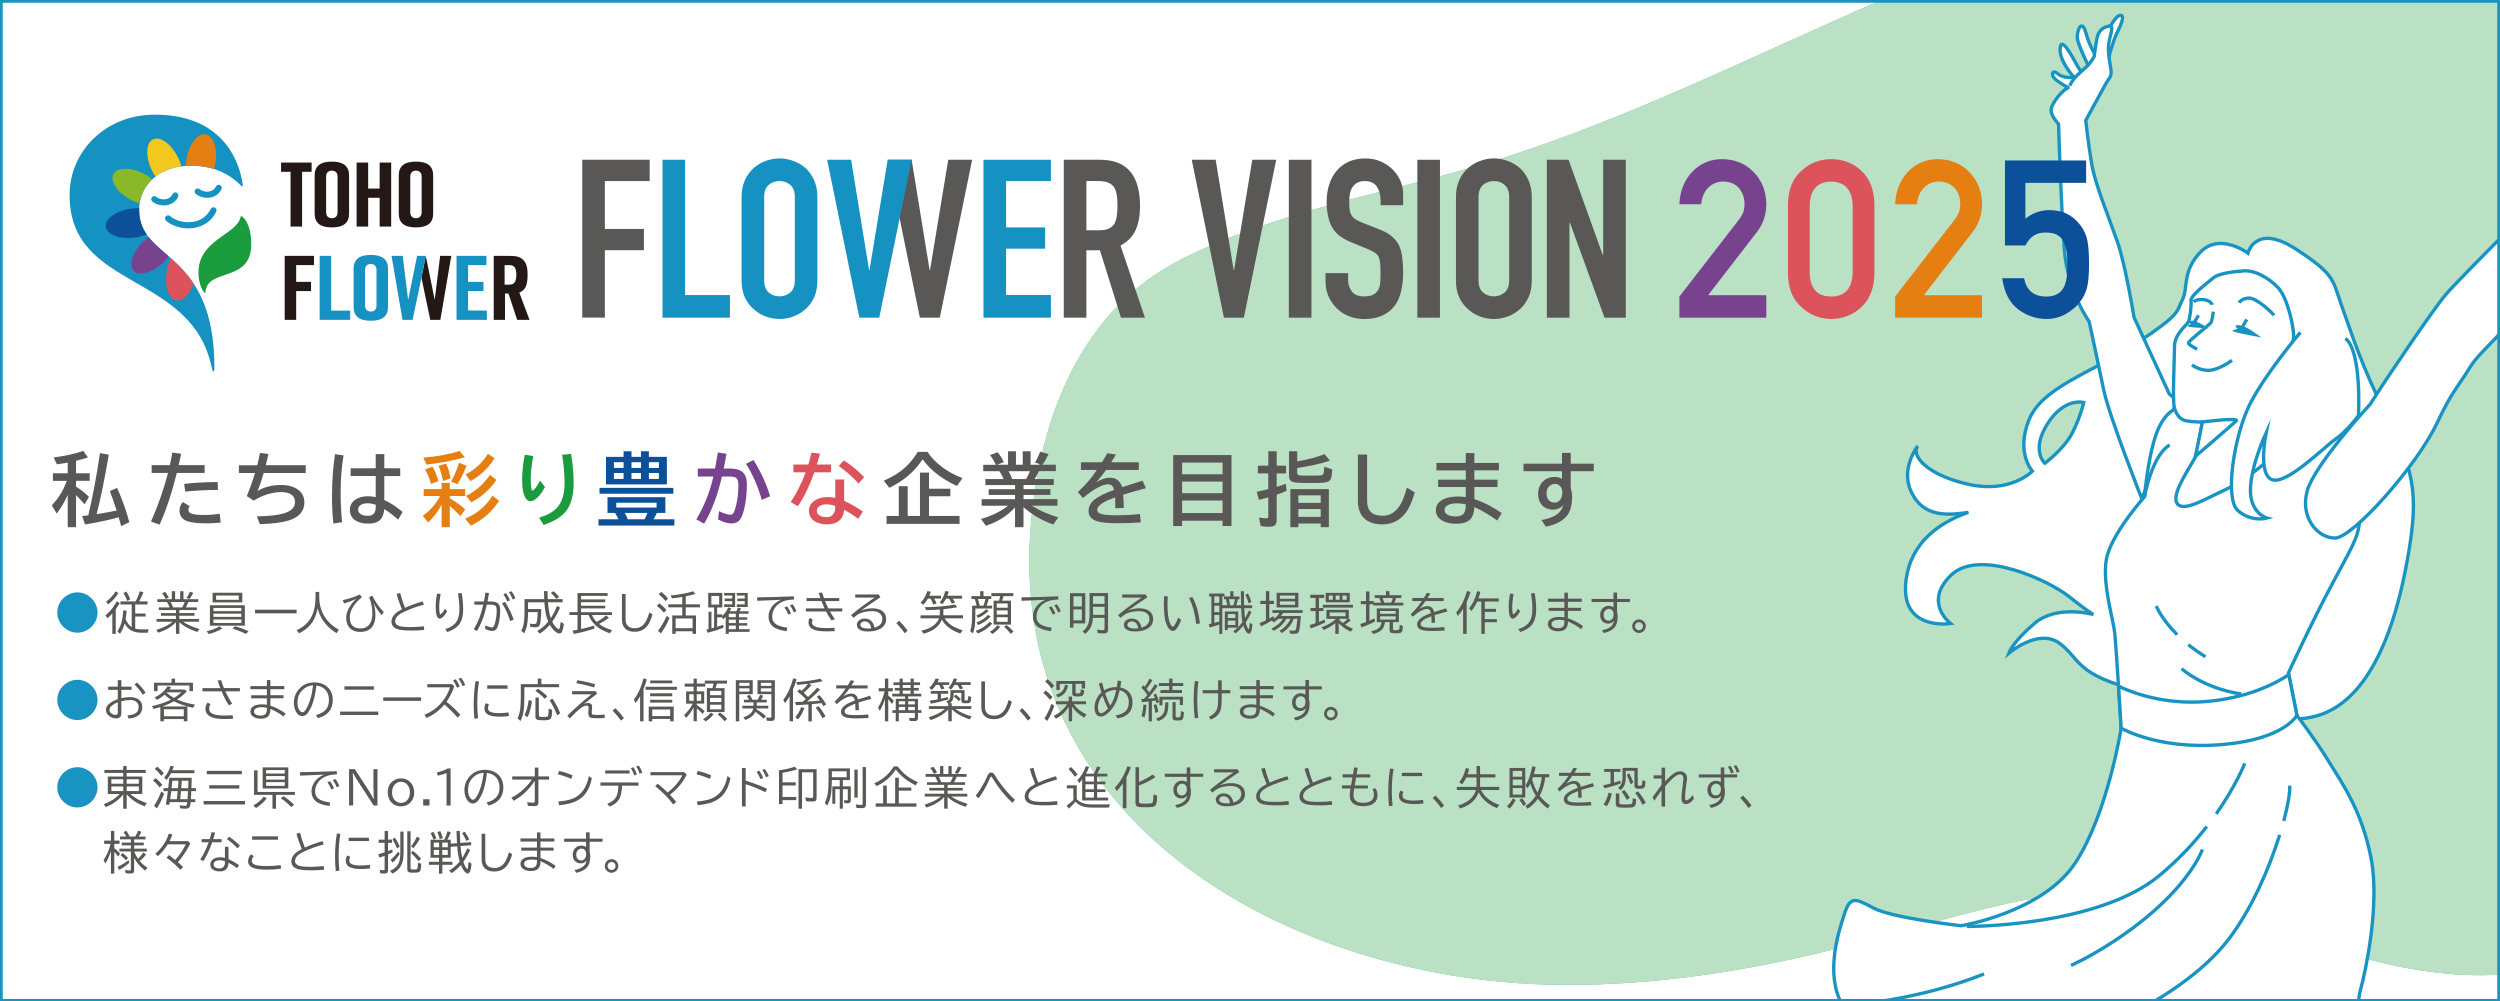 <?xml version="1.0" encoding="UTF-8"?>
<svg xmlns="http://www.w3.org/2000/svg" xmlns:xlink="http://www.w3.org/1999/xlink" id="_レイヤー_1" data-name="レイヤー 1" viewBox="0 0 1001 401">
  <rect x="0" y="0" width="1001" height="401" fill="#333333" stroke="none"/>
  <defs>
    <style>
      .cls-1, .cls-2, .cls-3 {
        fill: #fff;
      }

      .cls-1, .cls-4 {
        stroke-width: 1.35px;
      }

      .cls-1, .cls-4, .cls-5 {
        stroke: #1893c2;
        stroke-miterlimit: 10;
      }

      .cls-6 {
        fill: #1893c2;
      }

      .cls-6, .cls-7, .cls-8, .cls-2, .cls-9, .cls-10, .cls-11, .cls-12, .cls-13, .cls-3, .cls-14, .cls-15, .cls-16, .cls-17 {
        stroke-width: 0px;
      }

      .cls-7 {
        fill: #dc535b;
      }

      .cls-8 {
        fill: #595857;
      }

      .cls-2 {
        opacity: .7;
      }

      .cls-9, .cls-4, .cls-5 {
        fill: none;
      }

      .cls-18 {
        clip-path: url(#clippath-1);
      }

      .cls-10 {
        fill: #1a9b3d;
      }

      .cls-11 {
        fill: #0d509a;
      }

      .cls-19 {
        clip-path: url(#clippath);
      }

      .cls-12 {
        fill: #77438f;
      }

      .cls-13 {
        fill: #1592c2;
      }

      .cls-14 {
        fill: #231815;
      }

      .cls-15 {
        fill: #f2c81f;
      }

      .cls-16 {
        fill: #89b929;
      }

      .cls-17 {
        fill: #e57f12;
      }
    </style>
    <clipPath id="clippath">
      <path class="cls-9" d="M27.87,78.08c0,38.54,49.12,30.41,57,69.4.34,1.66,1,1.7,1-.12,0-47.82-30.15-42.5-30.15-63.32,0-10.51,8.72-17.71,20.63-17.71,10.32,0,16.42,4.17,20.13,7.93.61.62.8.44.75-.05-.56-4.98-4.78-28.33-35.21-28.33-19.74,0-34.13,14.63-34.13,32.18"></path>
    </clipPath>
    <clipPath id="clippath-1">
      <rect class="cls-9" x=".5" y=".5" width="1000" height="400"></rect>
    </clipPath>
  </defs>
  <rect class="cls-3" x=".5" y=".5" width="1000" height="400"></rect>
  <g>
    <g>
      <path class="cls-13" d="M27.87,78.08c0-17.55,14.39-32.18,34.13-32.18,30.43,0,34.65,23.34,35.21,28.33.06.49-.13.67-.75.05-3.71-3.76-9.81-7.93-20.13-7.93-11.9,0-20.62,7.2-20.62,17.71,0,20.82,30.15,15.5,30.15,63.32,0,1.82-.66,1.77-1,.12-7.88-38.99-57-30.86-57-69.4"></path>
      <g class="cls-19">
        <path class="cls-7" d="M74.44,98.64c3.17.56,4.89,5.85,3.84,11.82-1.05,5.96-4.47,10.35-7.65,9.79-3.17-.56-4.89-5.85-3.84-11.81,1.05-5.97,4.48-10.35,7.65-9.79"></path>
        <path class="cls-17" d="M82.35,53.81c3.17.56,4.89,5.85,3.84,11.81-1.05,5.97-4.47,10.35-7.65,9.79-3.17-.56-4.89-5.85-3.84-11.81,1.05-5.97,4.47-10.35,7.65-9.79"></path>
        <path class="cls-15" d="M61.26,55.82c2.89-1.41,7.39,1.86,10.05,7.3,2.66,5.45,2.46,11.01-.43,12.42-2.89,1.41-7.39-1.86-10.05-7.3-2.66-5.45-2.46-11.01.43-12.42"></path>
        <path class="cls-16" d="M45.41,69.7c1.51-2.84,7.07-2.84,12.42,0,5.35,2.84,8.46,7.45,6.95,10.3-1.51,2.84-7.07,2.84-12.42,0-5.35-2.84-8.46-7.45-6.95-10.3"></path>
        <path class="cls-11" d="M42.38,90.86c-.45-3.19,4.05-6.46,10.05-7.3,6-.85,11.23,1.06,11.68,4.25.45,3.19-4.05,6.45-10.05,7.3-6,.84-11.23-1.06-11.68-4.25"></path>
        <path class="cls-12" d="M53.55,108.44c-2.24-2.31-.52-7.6,3.84-11.81,4.36-4.21,9.71-5.74,11.94-3.43,2.23,2.31.52,7.61-3.84,11.81-4.36,4.21-9.71,5.75-11.94,3.43"></path>
      </g>
      <path class="cls-10" d="M82.12,117.31c-.48,0-2.65-2.96-2.65-8.18,0-13.09,14.96-14.94,16.83-22.07.09-.35.08-.53.24-.53.83,0,4.07,3.16,4.07,11.26,0,15.16-16.67,9.59-18.27,18.45-.07.41-.06,1.07-.22,1.07"></path>
      <path class="cls-13" d="M82.93,79.2c-2.1,0-3.89-.93-4.62-1.63-.49-.47-.51-1.25-.03-1.74.47-.49,1.25-.5,1.74-.03.36.35,1.9,1.19,3.69.88,1.28-.22,2.21-.91,2.77-2.02.3-.61,1.04-.85,1.65-.55.61.3.85,1.04.55,1.65-.91,1.82-2.48,2.98-4.54,3.35-.41.07-.82.11-1.21.11"></path>
      <path class="cls-13" d="M65.55,82.26c-2.1,0-3.89-.93-4.62-1.63-.49-.47-.5-1.25-.03-1.74.47-.49,1.25-.51,1.74-.03.36.35,1.9,1.19,3.7.88,1.28-.22,2.21-.91,2.77-2.02.3-.61,1.04-.85,1.65-.55s.85,1.04.55,1.65c-.91,1.83-2.48,2.98-4.54,3.35-.41.07-.82.11-1.21.11"></path>
      <path class="cls-13" d="M75.38,91.46c-4.1,0-7.54-1.78-8.94-3.13-.49-.47-.5-1.25-.03-1.74.47-.49,1.25-.5,1.74-.04,1.07,1.03,4.88,3.03,9.21,2.27,3.24-.57,5.59-2.3,7.01-5.14.3-.61,1.04-.85,1.65-.55.61.3.85,1.04.55,1.65-1.76,3.53-4.8,5.76-8.79,6.46-.82.15-1.62.21-2.41.21"></path>
      <path class="cls-14" d="M166.55,64.71c4.66,0,6.89,1.83,6.89,5.53v15.29c0,3.7-2.23,5.53-6.89,5.53s-6.89-1.84-6.89-5.53v-15.29c0-3.7,2.23-5.53,6.89-5.53M168.83,70.55c0-.8-.43-2.23-2.28-2.23s-2.28,1.43-2.28,2.23v14.6c0,.8.43,2.23,2.28,2.23s2.28-1.43,2.28-2.23v-14.6Z"></path>
      <polygon class="cls-14" points="152.01 65.09 152.01 75.5 147.41 75.5 147.41 65.09 142.79 65.09 142.79 90.72 147.41 90.72 147.41 79.19 152.01 79.19 152.01 90.72 156.63 90.72 156.63 65.09 152.01 65.09"></polygon>
      <path class="cls-14" d="M132.87,64.71c4.66,0,6.9,1.83,6.9,5.53v15.29c0,3.7-2.23,5.53-6.9,5.53s-6.89-1.84-6.89-5.53v-15.29c0-3.7,2.23-5.53,6.89-5.53M135.16,70.55c0-.8-.43-2.23-2.29-2.23s-2.29,1.43-2.29,2.23v14.6c0,.8.43,2.23,2.29,2.23s2.29-1.43,2.29-2.23v-14.6Z"></path>
      <polygon class="cls-14" points="124.77 65.09 124.77 68.79 120.96 68.79 120.96 90.72 116.34 90.72 116.34 68.79 112.54 68.79 112.54 65.09 124.77 65.09"></polygon>
      <path class="cls-13" d="M148.47,102.07c4.66,0,6.89,1.83,6.89,5.53v15.3c0,3.7-2.23,5.53-6.89,5.53s-6.89-1.84-6.89-5.53v-15.3c0-3.7,2.23-5.53,6.89-5.53M150.75,107.91c0-.8-.43-2.23-2.28-2.23s-2.28,1.43-2.28,2.23v14.6c0,.8.43,2.23,2.28,2.23s2.28-1.43,2.28-2.23v-14.6Z"></path>
      <polygon class="cls-14" points="125.73 106.15 125.73 102.45 113.98 102.45 113.98 128.07 118.59 128.07 118.59 116.55 124.53 116.55 124.53 112.85 118.59 112.85 118.59 106.15 125.73 106.15"></polygon>
      <polygon class="cls-13" points="194.77 106.15 194.77 102.45 182.8 102.45 182.8 128.07 194.94 128.07 194.94 124.37 187.41 124.29 187.41 116.55 193.58 116.55 193.58 112.85 187.41 112.85 187.41 106.15 194.77 106.15"></polygon>
      <polygon class="cls-13" points="140.22 124.37 140.22 128.07 127.99 128.07 127.99 102.45 132.6 102.45 132.6 124.37 140.22 124.37"></polygon>
      <polygon class="cls-14" points="176.24 102.45 174.05 120.07 170.49 102.45 168.75 111.2 172.27 128.07 176.31 128.07 180.7 102.45 176.24 102.45"></polygon>
      <polygon class="cls-13" points="167.01 102.45 163.42 120.07 161.23 102.45 156.77 102.45 161.16 128.07 165.2 128.07 168.75 111.2 170.49 102.45 167.01 102.45"></polygon>
      <path class="cls-14" d="M202.19,128.07h-4.5v-25.62h6.31c2.96,0,4.46.47,5.61,1.72,1.15,1.22,1.64,2.94,1.64,5.71,0,4.41-.8,6.14-3.31,7.29l4.08,10.91h-4.95l-3.48-10.55h-1.39v10.55ZM203.68,113.97c1.29,0,1.88-.22,2.33-.86.49-.61.73-1.69.73-2.94,0-2.98-.77-4.02-2.96-4.02h-1.74v7.82h1.64Z"></path>
    </g>
    <g class="cls-18">
      <g>
        <path class="cls-10" d="M675.23,34.9c102.15-44.57,207.85-104.14,322.67-72.48,35.6,9.82,67.4,31.73,88.17,62.4,55.52,82.03,45.11,203.27,8.84,291.05-4.73,11.46-10.49,22.51-17.72,32.6-34.96,48.86-90.06,48.7-142.43,31.69-44.32-14.39-83.5-28.91-130.45-18.51-26,5.76-51.33,14.15-77.25,20.23-35.29,8.28-71.52,13.34-107.83,12.34-96.06-2.63-203.45-56.65-207.01-164.22-.23-6.97,0-13.96.63-20.9,3.89-42.7,20.01-84.9,60.23-105.31,40.44-20.52,87.6-27.19,130.49-41.09,24.39-7.9,48.14-17.54,71.66-27.8Z"></path>
        <path class="cls-2" d="M675.23,34.9c102.15-44.57,207.85-104.14,322.67-72.48,35.6,9.82,67.4,31.73,88.17,62.4,55.52,82.03,45.11,203.27,8.84,291.05-4.73,11.46-10.49,22.51-17.72,32.6-34.96,48.86-90.06,48.7-142.43,31.69-44.32-14.39-83.5-28.91-130.45-18.51-26,5.76-51.33,14.15-77.25,20.23-35.29,8.28-71.52,13.34-107.83,12.34-96.06-2.63-203.45-56.65-207.01-164.22-.23-6.97,0-13.96.63-20.9,3.89-42.7,20.01-84.9,60.23-105.31,40.44-20.52,87.6-27.19,130.49-41.09,24.39-7.9,48.14-17.54,71.66-27.8Z"></path>
      </g>
      <g>
        <path class="cls-1" d="M956.25,167.83c-11.12-22.23-14.35-33.55-18.39-44.66-4.04-11.12-2.43-12.93-18.59-23.44-16.17-10.51-19.2,1.62-19.2,1.62,0,0-11.12-8.29-18.8-.61-7.68,7.68-5.05,14.75-7.48,19.4-2.43,4.65-.2,5.46-18.8,17.58-18.59,12.13-37.39,17.38-42.64,30.52-5.25,13.14,1.41,20.41,1.41,20.41,0,0-8.69,9.09-25.67,5.25-16.98-3.84-23.04-11.72-20.21-15.36,0,0-7.07,8.89-2.63,18.39,4.45,9.5,13.14,9.5,21.02,8.49.66-.09,1.29-.18,1.89-.27-9,3.08-21.51,9.92-24.53,24.52-4.85,23.44,17.38,20.01,17.38,20.01,0,0-11.12-8.49.2-19.4,11.32-10.91,39.21,2.22,47.09,8.49,7.88,6.27,9.9,7.28,9.9,7.28,0,0-14.55-4.04-23.44,3.44-8.89,7.48-10.51,12.13-10.51,12.13,0,0,11.92-10.31,20.41-4.04,8.49,6.27,6.06,12.93,33.14,19.2,27.08,6.27,44.06,1.82,44.06,1.82l-9.5,5.05s22.64,8.49,38.6,1.82c15.97-6.67,26.47-28.09,32.13-56.99,5.66-28.9,4.24-38.4-6.87-60.63ZM829.69,173.47c-3.28,6.29-10.94,12.03-10.94,12.03,0,0-5.74-5.19,1.09-15.86,6.84-10.66,14.49-8.48,14.49-8.48,0,0-1.37,6.01-4.65,12.3Z"></path>
        <path class="cls-1" d="M844.04,24.21s1.84-7.4,3.54-10.88c1.7-3.48,3.38-7.31,1.34-7.2-2.03.1-5.76,7.25-6.48,9.84-.72,2.59-2.32,7.93-2.32,7.93,0,0-3.3-4.76-4.96-10.8-1.66-6.04-3.71-.44-3.41,2.26s4.97,12.11,4.97,12.11l-1.38,2.57s-1.47.34-4.19-4.79c-3.89-7.34-6.36-9.85-6.29-5.09.07,4.76,5.54,10.78,5.54,10.78,0,0-4.02.62-6.32-1.31-2.31-1.92-2.89-.03-1.62,1.61,1.27,1.64,8.08,5.21,8.08,5.21l13.5-12.23Z"></path>
        <path class="cls-1" d="M828.74,34.32s.45-1.21,1.57-2.63c1.12-1.42,3.88-3.93,5.19-5.02,1.31-1.08,3.03-4.06,3.03-4.06,0,0,.47-4.27,1.15-7.54.69-3.26,3.01-4.4,5.04-4.67,2.03-.27-.14,4.09-.46,7.84-.32,3.75.92,8.28,1.03,10.49.11,2.2-1.2,3.12-1.98,4.52-.78,1.4-8.18,14.96-8.18,14.96,0,0,.97,9.19,2.42,17.59,1.45,8.4,6.97,21.47,10.28,31.07,3.3,9.59,6.64,30.22,6.64,30.22l14.1,30.62,3,2.62s-5.66,16.09-7.4,22.12c-1.74,6.03-6.62,17.16-6.62,17.16,0,0-13.02-32.83-15.26-43.6-2.24-10.77-5.78-27.24-5.78-27.24,0,0-8.58-11.81-9.92-28.57-1.34-16.76-2.35-50.53-2.35-50.53,0,0-2.86-2.92-2.99-5.46-.13-2.54,4.99-8.92,7.36-9.2"></path>
        <g>
          <path class="cls-1" d="M874.47,163.24s-5.09-1.41-9.61,7.06-6.21,28.61-6.21,28.61c0,0-13.57,15.19-15.27,25.08-1.7,9.89,2.83,24.02,3.39,29.67.57,5.65,2.54,37.87,2.54,37.87,0,0,26,8.2,46.06,5.93,20.06-2.26,24.3-11.02,24.3-11.02l-3.39-16.96s8.76-19.22,17.8-36.17c9.04-16.96,11.02-19.22,10.74-28.82-.28-9.61-2.26-30.24-6.78-33.35-4.52-3.11-63.58-7.91-63.58-7.91Z"></path>
          <g>
            <path class="cls-4" d="M876.19,258.11c2,1.61,4.28,3.25,6.89,4.85"></path>
            <path class="cls-4" d="M863.37,242.65s2,5.14,8.36,11.47"></path>
            <path class="cls-4" d="M873.52,267.74s8.36,7.76,23.89,10.15"></path>
            <path class="cls-4" d="M858.66,198.91s2.92-16.58,10.09-20.76"></path>
          </g>
        </g>
        <g>
          <path class="cls-1" d="M897.34,108.55s-8.44.46-11.17,2.74c-2.74,2.28-9.12,7.07-8.89,9.12s-.46,7.52-1.14,8.66c-.68,1.14-5.47,4.79-5.47,9.58s-.91,22.11,0,24.85c.91,2.74,2.28,4.56,4.79,5.02,2.51.46,6.38.46,6.38.46,0,0-1.82,10.94-2.74,13.68-.91,2.74-9.8,14.59-7.52,18.69,2.28,4.1,10.94-1.37,19.83-5.47,8.89-4.1,18.92-13.45,18.92-13.45,0,0,7.52-43.55,7.98-46.96.46-3.42-2.28-16.19-6.16-20.29-3.88-4.1-10.03-7.52-14.82-6.61Z"></path>
          <line class="cls-4" x1="899.62" y1="127.93" x2="898.03" y2="130.66"></line>
          <line class="cls-4" x1="880.27" y1="126.24" x2="878.68" y2="128.98"></line>
          <path class="cls-6" d="M905.45,135.14s-5.77-4.59-8.58-4.91-1.48.97-1.04,1.3c.44.32-3.26.65-1.33,1.3,1.93.65,10.95,2.32,10.95,2.32Z"></path>
          <path class="cls-6" d="M884.28,131.49s-4.63-3.17-6.62-3.11c-1.99.06-.88.99-.53,1.21.35.22-2.16.93-.73,1.25,1.42.32,7.89.66,7.89.66Z"></path>
          <path class="cls-4" d="M886.22,124.8s-.48,3.37-.84,4.21c-.36.84-9.38,7.57-9.13,8.41.24.84,3.49,2.4,3.49,2.4"></path>
          <path class="cls-4" d="M877.68,146.08s2.62,2.21,6.59,2.21,9.4-4.01,9.4-4.01"></path>
          <path class="cls-4" d="M896.55,121.2s1.06-1.85,4.06-1.85,9.27,5.94,9.87,6.9"></path>
          <path class="cls-4" d="M885.73,122.04s-.36-1.68-3.25-2.04-4.21.84-4.21.84"></path>
          <path class="cls-1" d="M881.84,168.96s15.05-1.94,13.52-.41-16.26,14.09-16.26,14.09l2.74-13.68Z"></path>
        </g>
        <path class="cls-1" d="M921.09,133.07s-13.94,16.37-20.21,28.7c-6.27,12.33-10.31,37.79-4.85,42.64,5.46,4.85,11.72,3.03,11.72,3.03,0,0-6.87-1.82-6.67-11.52.2-9.7,6.27-22.64,6.27-22.64,0,0-3.44,16.77,2.43,18.8,5.86,2.02,20.61-12.93,25.26-16.17,4.65-3.23,9.3-9.5,9.3-9.5,0,0,1.41-25.87-5.25-30.92"></path>
        <path class="cls-1" d="M948.98,161.88s-22.18,24.07-25.16,34.62c-2.98,10.55,4.06,18.94,11.09,18.94s32.64-28.66,40.85-45.99c6.27-13.23,7.92-13.75,13.06-22.14,5.14-8.39,15.44-13.77,22.74-30,7.3-16.23,28.88-46.08,28.88-46.08,0,0,10.43-5.35,12.56-6.42,2.13-1.06,13.48-9.93,15.96-11.88,2.48-1.95,5.5-4.43,6.92-5.14,1.42-.71,3.73-4.26,2.31-4.61-1.42-.35-6.21.71-10.82,1.6l-4.61.89s7.8-4.43,9.76-5.14c1.95-.71,7.98-2.31,8.16-3.73.18-1.42-2.13-1.06-5.5-.71-3.37.35-8.51,2.13-9.93,2.66-1.42.53-3.55,1.42-3.55,1.42l7.98-6.21s5.68-1.95,6.03-3.55c.35-1.6-1.6-1.24-3.9-.53-2.31.71-10.64,4.08-12.06,4.97-1.42.89-10.82,4.97-16.14,9.05-5.32,4.08-8.69,8.69-9.93,12.59-1.24,3.9-11.18,17.56-11.18,17.56,0,0-37.4,37.04-43.26,43.95-5.85,6.92-25.44,36.45-25.44,36.45l-4.82,7.42Z"></path>
        <path class="cls-1" d="M913.87,511.77c12.14-1.98,16.45-4.51,21.93-8.3.22-13.39,6.05-24.18,7.93-34.53,3.39-18.65,1.96-47.41,1.96-52.49s-2.54-13-.57-20.06c1.98-7.06,7.91-34.19,4.24-52.85-3.67-18.65-11.02-29.11-16.96-38.72-5.93-9.61-12.72-18.37-12.72-18.37l-68.67-1.13-1.7,6.22s-5.37,34.19-18.37,53.98c-13,19.78-45.68,25.15-45.68,25.15,0,0-27.69-3.11-35.04-7.06-7.35-3.96-9.33-4.8-11.59,1.98-2.26,6.78-8.2,24.3-.85,37.02,0,0-12.72,1.98-13.28,4.52-.57,2.54,3.96,24.59,14.7,42.39,10.74,17.8,31.09,27.41,33.35,25.43,2.26-1.98,18.37-19.78,18.37-19.78,0,0,6.57,9.53,21.98,22.88,6.15,5.33,19.32,11.73,30.12,17.52,13.39,7.18,27.76,12.43,42.73,15.05,9.53,1.67,19.69,2.53,28.11,1.16Z"></path>
        <path class="cls-4" d="M883.6,330.95c-4.94,6.33-11.21,13.17-19.02,19.65-24.87,20.63-77.05,20.35-77.05,20.35"></path>
        <path class="cls-4" d="M898.78,305.67s-3.36,8.75-11.42,20.21"></path>
        <path class="cls-4" d="M829.24,386.57c3.16-1.49,6.29-3.11,9.35-4.89,31.65-18.37,41.54-36.74,43.24-41.54"></path>
        <path class="cls-4" d="M740.91,402.31s26.47-1.53,53.49-12.34"></path>
        <path class="cls-4" d="M914.42,328.69c1.74-6.48,2.57-11.6,2.39-14.13"></path>
        <path class="cls-4" d="M845.19,410.24c20.94-9.97,37.39-21.52,46.98-33.94,9.37-12.14,16.49-28.79,20.61-41.99"></path>
        <path class="cls-1" d="M919.69,286.45l-3.26-16.3c-5.85,3.88-15.44,8.53-29.52,10.37-17.68,2.31-31.56-2.44-38.64-5.72.56,8.73,1.05,16.74,1.05,16.74,0,0,17,10.1,46.06,5.93,19.99-2.86,24.3-11.02,24.3-11.02Z"></path>
      </g>
    </g>
    <rect class="cls-5" x=".5" y=".5" width="1000" height="400"></rect>
    <g>
      <path class="cls-8" d="M27.12,198.15c-1.2,2.74-2.67,5.23-4.42,7.47l-1.95-3.27c1.98-2.1,3.59-4.43,4.83-6.98.33-.7.73-1.65,1.2-2.84h-5.58v-3.02h5.92v-4.27c-1.64.29-3.08.52-4.33.69l-1.31-2.77c4.41-.54,8.36-1.42,11.88-2.62l1.86,2.62c-1.39.46-2.97.91-4.77,1.36v4.98h5.47v3.02h-5.47v2.34c1.92,1.17,3.64,2.53,5.17,4.09l-1.75,2.97c-.83-1.02-1.97-2.24-3.42-3.67v12.83h-3.33v-12.94ZM35.34,206.34c.03-.16.07-.31.11-.45,1.68-7.07,3.21-15.23,4.59-24.47l3.52.64c-1.73,10.1-3.36,18.04-4.89,23.81l.92-.14c2.7-.44,5.07-.88,7.11-1.33-.96-2.98-1.88-5.58-2.75-7.81l2.94-1.22c1.98,4.4,3.61,8.96,4.89,13.7l-3.27,1.59c-.27-1.03-.6-2.21-.98-3.55-4.09,1.14-8.58,2.09-13.47,2.88l-1.19-3.36,1.78-.22.36-.05.33-.03Z"></path>
      <path class="cls-8" d="M60.72,186.25h7.3c.29-1.29.62-2.96.98-5.02l3.53.44c-.31,1.61-.65,3.14-1,4.58h10.41v3.11h-11.14c-2.08,8.32-4.39,15.22-6.91,20.7l-3.45-1.22c2.74-6.07,5.02-12.57,6.84-19.48h-6.56v-3.11ZM88.37,209.23c-1.69.22-3.58.33-5.69.33-3.41,0-5.98-.29-7.72-.88-.67-.23-1.23-.55-1.7-.97-.92-.83-1.38-1.9-1.38-3.19s.43-2.49,1.28-3.5l2.78,1.64c-.32.41-.48.85-.48,1.34,0,.84.38,1.39,1.16,1.64,1.18.38,2.85.56,5.03.56s4.22-.16,6.33-.47l.39,3.48ZM73.72,193.75c4.08-.47,8.55-.72,13.41-.75l.16,3.17c-4.76.02-9.13.24-13.11.67l-.45-3.09Z"></path>
      <path class="cls-8" d="M95.67,186.28h7.33c.38-1.51.74-3.15,1.09-4.92l3.39.44c-.33,1.5-.69,2.99-1.06,4.48h16v3.11h-16.83c-.81,2.86-1.64,5.27-2.47,7.2,2.69-1.6,5.85-2.41,9.5-2.41,2.26,0,4.19.43,5.78,1.3,2.31,1.27,3.47,3.16,3.47,5.67,0,3.51-2.09,5.93-6.27,7.25-2.62.83-6.48,1.32-11.58,1.47l-1.16-3.11c4.88-.09,8.48-.49,10.8-1.2,2.97-.91,4.45-2.42,4.45-4.53,0-1.47-.62-2.55-1.86-3.23-.94-.51-2.17-.77-3.7-.77-1.76,0-3.64.32-5.64.95-1.84.58-3.62,1.41-5.33,2.48l-2.75-1.83c1.23-2.98,2.33-6.06,3.3-9.25h-6.47v-3.11Z"></path>
      <path class="cls-8" d="M133.48,209.61c-.37-3.44-.55-7.05-.55-10.84,0-5.92.4-11.56,1.19-16.92l3.44.5c-.78,4.62-1.17,9.62-1.17,15,0,3.95.2,7.86.59,11.73l-3.5.53ZM150.45,181.84h3.42v5.66h6.38v3.11h-6.38v9.59c2.47,1.14,4.91,2.73,7.33,4.78l-1.75,3.09c-2.04-1.78-3.91-3.2-5.61-4.25-.19,2.55-1.09,4.26-2.72,5.12-.91.48-2.15.72-3.72.72-1.71,0-3.19-.31-4.45-.92-1.91-.93-2.86-2.47-2.86-4.62,0-1.7.72-3.05,2.17-4.05,1.32-.92,3.02-1.38,5.09-1.38.95,0,1.98.12,3.09.36v-8.45h-10.05v-3.11h10.05v-5.66ZM150.45,202.09c-1.22-.39-2.3-.58-3.25-.58s-1.68.14-2.31.42c-1,.43-1.5,1.12-1.5,2.09,0,.79.36,1.41,1.09,1.86.71.44,1.66.66,2.84.66,2.08,0,3.12-1.17,3.12-3.52v-.94Z"></path>
      <path class="cls-17" d="M176.82,202.08c-1.62,2.97-3.44,5.34-5.44,7.12l-2.08-2.72c2.74-1.81,5.05-4.44,6.94-7.88h-6.59v-2.78h7.17v-2.47h3.27v2.47h6.17v2.78h-6.17v.88c2.5,1.48,4.56,2.98,6.17,4.5l-1.92,2.69c-1.59-1.7-3.01-3.07-4.25-4.11v8.53h-3.27v-9.02ZM169.49,183.25c5.92-.51,10.74-1.42,14.47-2.72l2.2,2.59c-5.05,1.36-10.17,2.33-15.36,2.91l-1.31-2.78ZM172.57,193.81c-.53-2.08-1.32-4.04-2.38-5.86l3.02-1.09c.91,1.59,1.68,3.52,2.33,5.77l-2.97,1.19ZM177.4,192.59c-.6-2.71-1.21-4.72-1.83-6.05l3.02-.94c.8,1.59,1.41,3.58,1.83,5.95l-3.02,1.03ZM180.6,192.87c1.22-2.23,2.3-4.77,3.23-7.61l3,1.25c-1.12,2.8-2.33,5.24-3.61,7.33l-2.62-.97ZM186.23,207.65c2.41-.97,4.49-2.21,6.27-3.72,1.66-1.43,3.23-3.26,4.72-5.48l2.62,2.11c-2.77,4.28-6.54,7.59-11.3,9.92l-2.31-2.83ZM186.43,190.03c3.91-2.14,6.87-4.91,8.89-8.33l2.72,1.77c-2.45,3.92-5.66,6.97-9.62,9.16l-1.98-2.59ZM186.59,198.54c3.9-1.89,7.1-4.69,9.62-8.42l2.56,2.05c-2.73,3.95-6.08,6.93-10.05,8.94l-2.14-2.56Z"></path>
      <path class="cls-10" d="M218.21,195.01c-1.04,1.95-2.11,3.41-3.2,4.39-.94.84-1.8,1.27-2.58,1.27-1,0-1.81-.68-2.42-2.03-.64-1.42-.95-3.64-.95-6.66s.35-6.34,1.06-9.89l3.42.52c-.69,3.52-1.03,6.5-1.03,8.94,0,3.28.23,4.92.7,4.92.18,0,.48-.25.91-.75.67-.75,1.37-1.85,2.11-3.31l1.98,2.61ZM215.84,207.25c3.2-.9,5.61-2.23,7.23-4.02,1.99-2.18,2.98-5.47,2.98-9.88,0-3.34-.32-7.1-.97-11.27l3.58-.34c.69,4.21,1.03,8.13,1.03,11.77,0,5.9-1.52,10.14-4.55,12.73-1.84,1.58-4.33,2.9-7.45,3.94l-1.86-2.94Z"></path>
      <path class="cls-11" d="M263.02,205.39c-.35.78-.81,1.62-1.36,2.53h8.36v2.5h-30.39v-2.5h8.03c-.39-.82-.85-1.67-1.39-2.53h-3.03v-6.3h23.17v6.3h-3.39ZM240.05,195.34h29.56v2.34h-29.56v-2.34ZM249.68,182.92v-2.23h3.17v2.23h3.81v-2.23h3.16v2.23h7.2v11.02h-24.38v-11.02h7.03ZM245.82,185.06v2.31h3.86v-2.31h-3.86ZM245.82,189.39v2.38h3.86v-2.38h-3.86ZM246.76,201.29v1.92h16.14v-1.92h-16.14ZM259.24,205.39h-9.09c.55.94.95,1.78,1.2,2.53h6.75c.41-.81.79-1.66,1.14-2.53ZM252.85,185.06v2.31h3.81v-2.31h-3.81ZM252.85,189.39v2.38h3.81v-2.38h-3.81ZM263.82,187.37v-2.31h-4v2.31h4ZM263.82,191.76v-2.38h-4v2.38h4Z"></path>
      <path class="cls-12" d="M279.4,187.59h6.91c.31-1.6.66-3.6,1.05-5.98l.08-.45,3.42.52c-.35,2.21-.72,4.18-1.09,5.92h2.47c2.49,0,4.28.56,5.36,1.69.97,1.01,1.45,2.58,1.45,4.72,0,3.58-.38,6.94-1.14,10.08-.44,1.77-.97,3.08-1.59,3.92-.79,1.05-1.89,1.58-3.3,1.58-1.68,0-3.52-.54-5.52-1.62l.39-3.3c1.98.95,3.51,1.42,4.59,1.42.58,0,1.03-.31,1.33-.92.33-.68.65-1.64.95-2.89.59-2.54.89-5.22.89-8.05,0-1.48-.3-2.44-.89-2.88-.51-.36-1.42-.55-2.72-.55h-2.98c-1.66,7.38-4.03,13.67-7.12,18.88l-3.14-1.72c3.2-5.36,5.48-11.08,6.84-17.16h-6.23v-3.2ZM305.02,200.14c-1.57-5.47-3.68-10.28-6.33-14.44l3-1.53c2.98,4.77,5.2,9.61,6.66,14.53l-3.33,1.44Z"></path>
      <path class="cls-7" d="M317.68,186h5.97c.53-1.8.96-3.39,1.28-4.77l3.42.42c-.42,1.53-.84,2.98-1.28,4.34h5.7v3.14h-6.72c-1.87,5.34-4.05,9.86-6.56,13.56l-2.91-1.66c2.38-3.52,4.38-7.49,6.02-11.91h-4.92v-3.14ZM334.45,191.98h3.55v8.58c2.44,1.07,4.93,2.49,7.48,4.25l-1.8,2.92c-1.79-1.31-3.69-2.53-5.69-3.66-.12,1.84-.71,3.26-1.8,4.25-1.21,1.09-2.9,1.64-5.08,1.64s-3.84-.48-5.2-1.44c-1.33-.95-2-2.27-2-3.97,0-1.78.84-3.21,2.52-4.28,1.3-.83,2.97-1.25,5-1.25.95,0,1.95.11,3.02.34v-7.39ZM334.45,202.58c-1.24-.43-2.41-.64-3.52-.64s-1.95.19-2.61.58c-.84.5-1.27,1.17-1.27,2,0,1.02.6,1.77,1.81,2.23.6.23,1.33.34,2.17.34,1.35,0,2.33-.57,2.92-1.72.32-.61.48-1.33.48-2.16v-.64ZM343.78,193.61c-2.31-2.57-4.97-4.92-7.97-7.03l2.06-2.25c2.98,1.93,5.7,4.17,8.16,6.73l-2.25,2.55Z"></path>
      <path class="cls-8" d="M353.83,192.48c3.42-1.46,6.24-3.2,8.48-5.22,1.88-1.68,3.6-3.79,5.17-6.33h3.88c3.12,4.61,7.8,8.12,14.02,10.53l-2.23,3.12c-5.99-2.74-10.57-6.3-13.73-10.69-3.12,4.82-7.56,8.64-13.34,11.44l-2.23-2.86ZM371.97,195.68h8.55v3.02h-8.55v7.88h12.23v3.17h-29.22v-3.17h4.89v-11.91h3.58v11.91h4.91v-17.34h3.61v6.45Z"></path>
      <path class="cls-8" d="M409.81,194.2v1.66h10.77v2.3h-10.77v1.7h13.58v2.62h-10.23c2.97,1.92,6.5,3.47,10.59,4.67l-2.02,2.88c-4.72-1.71-8.69-4.03-11.92-6.97v8.03h-3.39v-7.95c-2.93,3.3-6.82,5.76-11.67,7.38l-1.95-2.72c4.28-1.23,7.88-3,10.81-5.31h-10.56v-2.62h13.38v-1.7h-10.56v-2.3h10.56v-1.66h-11.88v-2.38h7.31c-.53-1.23-1.1-2.29-1.7-3.17h-6.47v-2.56h5.08l-.06-.11c-.73-1.45-1.5-2.71-2.3-3.8l3.02-1.11c.95,1.09,1.79,2.41,2.52,3.95l-2.69,1.06h4.36v-5.41h3.17v5.41h2.72v-5.41h3.14v5.41h4.12l-2.36-.92c.72-1.12,1.41-2.56,2.08-4.3l3.36.94c-.9,1.88-1.71,3.3-2.45,4.28h5.36v2.56h-6.8c-.48,1.14-1.04,2.19-1.67,3.17h7.64v2.38h-12.11ZM405.28,191.83h5.55c.61-1,1.13-2.06,1.56-3.17h-8.56c.52.9,1,1.95,1.45,3.17Z"></path>
      <path class="cls-8" d="M432.81,185.08h8.42c.93-1.48,1.63-2.67,2.11-3.58l3.48.5c-.31.56-.86,1.48-1.66,2.75l-.2.33h11.02v3.08h-13.09c-1.37,1.88-2.67,3.5-3.91,4.88,1.97-1.18,3.77-1.77,5.39-1.77,2.52,0,4.17,1.27,4.95,3.8,2.67-.89,5.38-1.76,8.16-2.62l1.34,3.03-.55.16-1.55.41c-2.92.79-5.25,1.47-7,2.03.12,1.35.21,3.1.27,5.25l-3.42.19c0-1.24-.03-2.58-.06-4.03v-.31c-4.79,1.64-7.19,3.28-7.19,4.94,0,.85.61,1.44,1.84,1.75,1.19.3,3.31.45,6.37.45,2.82,0,5.79-.16,8.89-.48l.38,3.33c-3.01.23-6.13.34-9.36.34-3.98,0-6.81-.3-8.48-.91-2.07-.75-3.11-2.1-3.11-4.05,0-1.65.73-3.1,2.2-4.36,1.52-1.3,4.2-2.65,8.03-4.03-.21-.8-.48-1.36-.83-1.69-.39-.36-.9-.55-1.53-.55-1.03,0-2.33.39-3.89,1.17-1.93.96-4,2.4-6.2,4.33l-2.08-2.38c3.24-3.01,5.78-5.97,7.61-8.88h-6.36v-3.08Z"></path>
      <path class="cls-8" d="M493.1,182.22v28.39h-3.58v-2.11h-16.2v2.14h-3.58v-28.42h23.36ZM473.32,185.23v4.67h16.2v-4.67h-16.2ZM473.32,192.84v4.64h16.2v-4.64h-16.2ZM473.32,200.42v5h16.2v-5h-16.2Z"></path>
      <path class="cls-8" d="M507.83,186.45v-5.77h3.36v5.77h3.75v3.11h-3.75v5.36c1.16-.33,2.38-.74,3.69-1.23l.25,2.88c-1.3.55-2.62,1.05-3.94,1.5v9.98c0,1.07-.25,1.83-.75,2.28-.44.4-1.19.59-2.27.59-1.21,0-2.35-.1-3.42-.31l-.61-3.39c1.05.21,2,.31,2.84.31.41,0,.66-.09.75-.28.06-.12.09-.31.09-.55v-7.56c-1.43.42-2.68.75-3.75,1l-.89-3.19,2.22-.53c1.53-.36,2.34-.56,2.42-.58v-6.28h-4.16v-3.11h4.16ZM519.41,184.75c4.4-.78,8.03-1.75,10.91-2.91l2.2,2.62c-3.97,1.28-8.34,2.26-13.11,2.92v1.88c0,.56.25.91.75,1.05.34.09,1.88.14,4.62.14,2.48,0,3.97-.06,4.47-.19.38-.09.63-.42.75-.98.1-.5.18-1.3.22-2.39l3.2,1.03c-.08,2.33-.38,3.8-.91,4.39-.43.49-1.19.8-2.28.92-1.05.11-2.96.17-5.72.17-3.33,0-5.45-.1-6.36-.3-.94-.2-1.54-.6-1.8-1.22-.15-.34-.22-.84-.22-1.5v-9.7h3.27v4.06ZM532.08,195.86v15.23h-3.27v-1.48h-8.95v1.48h-3.2v-15.23h15.42ZM519.86,198.33v3.03h8.95v-3.03h-8.95ZM519.86,203.83v3.12h8.95v-3.12h-8.95Z"></path>
      <path class="cls-8" d="M543.7,182h3.69v18.62c0,3.93,2.06,5.89,6.19,5.89,2.72,0,4.95-1.26,6.69-3.77,1.12-1.61,2.13-4.11,3.03-7.5l3.17,1.92c-1.06,3.76-2.34,6.57-3.83,8.44-2.34,2.91-5.39,4.36-9.14,4.36s-6.68-1.21-8.28-3.62c-1.01-1.51-1.52-3.46-1.52-5.84v-18.5Z"></path>
      <path class="cls-8" d="M586.88,181.42h3.45v3.94h9.83v2.97h-9.83v3.72h9.28v2.94h-9.28v4.83c3.71,1.25,7.37,3.13,10.97,5.64l-1.84,2.97c-2.73-2.04-5.77-3.84-9.12-5.41-.08,1.78-.43,3.16-1.03,4.14-1.05,1.7-3.12,2.55-6.22,2.55-2.38,0-4.3-.45-5.75-1.34-1.62-1-2.42-2.35-2.42-4.06,0-2.04,1.09-3.55,3.27-4.53,1.46-.65,3.35-.97,5.69-.97.92,0,1.92.07,3.02.22v-4.03h-11.08v-2.94h11.08v-3.72h-11.75v-2.97h11.75v-3.94ZM586.88,201.92c-1.24-.26-2.43-.39-3.56-.39-1.38,0-2.51.2-3.38.61-1.03.49-1.55,1.19-1.55,2.09,0,.76.4,1.38,1.2,1.84.81.48,1.9.72,3.25.72,1.6,0,2.71-.43,3.31-1.28.48-.67.72-1.66.72-2.98v-.61Z"></path>
      <path class="cls-8" d="M625.4,181.33h3.52v4.31h9.22v3.02h-9.22v6.69c.37,1.28.55,2.42.55,3.42,0,3.71-.82,6.43-2.45,8.17-1.78,1.91-4.46,3.22-8.05,3.95l-1.78-2.66c2.78-.53,4.84-1.28,6.19-2.25,1.26-.92,2.11-2.16,2.55-3.73-1.12,1.22-2.44,1.83-3.98,1.83-1.73,0-3.13-.49-4.2-1.47-1.26-1.16-1.89-2.83-1.89-5.03,0-1.16.28-2.27.83-3.34.37-.69.81-1.26,1.34-1.72,1.23-1.04,2.7-1.56,4.42-1.56,1.09,0,2.08.26,2.97.78v-3.08h-15.42v-3.02h15.42v-4.31ZM625.53,197.54v-.58c0-.67-.16-1.26-.47-1.77-.58-.96-1.43-1.44-2.53-1.44-.56,0-1.09.16-1.58.47-1.15.72-1.72,1.82-1.72,3.31,0,.94.21,1.73.62,2.38.58.9,1.44,1.34,2.58,1.34,1.03,0,1.85-.46,2.45-1.39.43-.66.64-1.43.64-2.33Z"></path>
    </g>
    <g>
      <path class="cls-6" d="M31.03,237.19c1.35,0,2.64.34,3.85,1.03,1.08.62,1.97,1.42,2.68,2.42,1,1.41,1.5,2.95,1.5,4.63,0,1.36-.35,2.65-1.04,3.87-.61,1.08-1.41,1.98-2.41,2.68-1.41,1-2.95,1.5-4.64,1.5-1.36,0-2.65-.34-3.86-1.03-1.08-.62-1.98-1.42-2.69-2.42-1-1.41-1.49-2.95-1.49-4.64,0-1.17.26-2.29.77-3.38.73-1.53,1.85-2.73,3.36-3.61,1.22-.7,2.54-1.05,3.96-1.05Z"></path>
      <path class="cls-8" d="M46.35,243.93v9.88h-1.37v-8.18c-.62.69-1.27,1.34-1.96,1.95l-.74-1.22c1.74-1.42,3.24-3.3,4.5-5.65l1.12.79c-.49.9-1.01,1.71-1.55,2.43ZM42.48,240.92c1.55-1.16,2.81-2.53,3.76-4.12l1.2.63c-1.11,1.8-2.5,3.32-4.17,4.57l-.79-1.08ZM54.34,240.81c.58-1.14,1.12-2.49,1.63-4.07l1.46.43c-.59,1.46-1.16,2.68-1.71,3.64h3.35v1.22h-4.93v3.64h4.14v1.2h-4.14v4.83c.71.19,1.51.29,2.41.29h3.02c-.18.33-.33.79-.43,1.35h-2.68c-3.08,0-5.26-1.23-6.54-3.68-.43,1.54-1.06,2.91-1.89,4.11l-1.05-.99c.84-1.21,1.44-2.58,1.81-4.1.28-1.17.47-2.61.56-4.34l1.35.24c-.09,1.13-.22,2.25-.4,3.36.57,1.43,1.39,2.48,2.43,3.16v-9.07h-4.52v-1.22h6.13ZM50.9,240.61c-.36-1.15-.85-2.21-1.46-3.16l1.2-.6c.66,1.1,1.17,2.15,1.53,3.14l-1.27.62Z"></path>
      <path class="cls-8" d="M71.81,244.27v1.2h6.07v1.06h-6.07v1.28h7.91v1.13h-6.45c1.59,1.11,3.77,2.09,6.55,2.92l-.83,1.2c-3.25-1.11-5.64-2.43-7.17-3.97v4.71h-1.37v-4.68c-1.64,1.81-4,3.21-7.08,4.21l-.79-1.13c2.73-.81,4.92-1.9,6.56-3.26h-6.47v-1.13h7.78v-1.28h-5.98v-1.06h5.98v-1.2h-6.87v-1.06h4.32c-.29-.76-.64-1.49-1.05-2.17h-3.85v-1.12h5.8v-3.2h1.32v3.2h2.02v-3.2h1.32v3.2h5.93v1.12h-3.96s-.04.11-.06.18c-.25.64-.57,1.3-.96,1.99h4.41v1.06h-7ZM66.33,239.84c-.46-.94-.94-1.72-1.42-2.34l1.22-.5c.52.61,1,1.38,1.46,2.3l-1.26.54ZM69.31,243.2h3.65c.39-.71.72-1.44.99-2.17h-5.59c.32.61.64,1.33.95,2.17ZM74.7,239.4c.53-.76.97-1.59,1.33-2.5l1.35.46c-.54,1.08-1.05,1.92-1.51,2.5l-1.17-.45Z"></path>
      <path class="cls-8" d="M82.76,252.76c1.9-.44,3.63-1.11,5.19-2l1.08.91c-1.77,1.01-3.58,1.75-5.44,2.21l-.83-1.12ZM98.04,242.34v8.17h-13.99v-8.17h13.99ZM97.02,237.34v3.87h-11.9v-3.87h11.9ZM85.46,243.42v1.29h11.18v-1.29h-11.18ZM85.46,245.71v1.29h11.18v-1.29h-11.18ZM85.46,248.04v1.41h11.18v-1.41h-11.18ZM86.52,238.44v1.71h9.09v-1.71h-9.09ZM98.46,253.81c-1.64-.8-3.43-1.52-5.38-2.14l1.07-.94c1.76.49,3.55,1.15,5.37,1.97l-1.06,1.12Z"></path>
      <path class="cls-8" d="M102.12,244.12h16.63v1.46h-16.63v-1.46Z"></path>
      <path class="cls-8" d="M127.82,237.01v1.72c0,2.06.28,3.88.84,5.44.52,1.44,1.26,2.77,2.23,4,1.27,1.6,2.86,2.92,4.77,3.97l-.88,1.37c-2.46-1.46-4.41-3.36-5.85-5.7-.76-1.24-1.33-2.64-1.73-4.21-.43,2.05-1.08,3.77-1.94,5.18-1.19,1.95-3.03,3.55-5.51,4.81l-1.02-1.24c3.18-1.38,5.37-3.62,6.57-6.71.69-1.78,1.03-4.04,1.03-6.8v-1.82h1.49Z"></path>
      <path class="cls-8" d="M137.26,240.3c2.47-.54,4.73-1.29,6.8-2.25l.86,1.06c-1.96,1.59-3.35,3.25-4.15,4.97-.48,1.02-.72,2.02-.72,2.99,0,1.25.21,2.21.63,2.87.71,1.12,1.94,1.69,3.68,1.69,1.63,0,2.87-.61,3.7-1.84.69-1.03,1.04-2.43,1.04-4.23,0-2.02-.43-4.17-1.28-6.46l1.28-.57c1.12,2.37,2.65,4.56,4.57,6.55l-.83,1.22c-1.32-1.47-2.42-3.11-3.3-4.93.52,1.68.77,3.32.77,4.91,0,1.89-.37,3.36-1.1,4.43-1.05,1.54-2.71,2.3-4.96,2.3-2.12,0-3.68-.72-4.68-2.15-.64-.91-.96-2.14-.96-3.68,0-.98.28-2.04.83-3.2.77-1.62,1.85-3.03,3.22-4.23-1.59.77-3.24,1.39-4.93,1.85l-.48-1.32Z"></path>
      <path class="cls-8" d="M169.88,252.22c-1.58.17-3.23.25-4.97.25-2.69,0-4.58-.17-5.66-.51-.7-.22-1.26-.55-1.69-.98-.54-.56-.81-1.24-.81-2.05,0-1.06.41-2.04,1.24-2.93.4-.43.82-.79,1.27-1.07.46-.29,1.02-.62,1.67-.98-.9-2.12-1.61-4.17-2.13-6.15l1.42-.38c.54,2.1,1.19,4.08,1.92,5.94,2.14-.97,4.52-1.82,7.13-2.56l.43,1.31c-2.87.75-5.56,1.73-8.09,2.95-1.21.59-2.09,1.18-2.62,1.79-.52.61-.78,1.25-.78,1.92,0,.91.54,1.54,1.63,1.89.86.28,2.36.42,4.53.42,1.88,0,3.66-.11,5.34-.33l.15,1.44Z"></path>
      <path class="cls-8" d="M179.02,244.81c-.54.97-1.1,1.71-1.66,2.23-.49.45-.92.68-1.28.68-1.08,0-1.63-1.62-1.63-4.85,0-1.61.19-3.35.56-5.23l1.4.2c-.36,1.99-.54,3.68-.54,5.06,0,2.06.16,3.09.47,3.09.11,0,.28-.13.54-.4.5-.53.93-1.16,1.29-1.91l.84,1.12ZM178.28,251.86c1.78-.49,3.13-1.28,4.05-2.36,1.08-1.25,1.62-3.13,1.62-5.62,0-1.79-.18-3.89-.55-6.29l1.46-.14c.39,2.35.59,4.52.59,6.5,0,3.04-.71,5.27-2.14,6.69-1,1-2.42,1.81-4.25,2.43l-.77-1.21Z"></path>
      <path class="cls-8" d="M189.89,240.83h3.87c.23-1.21.45-2.4.63-3.57l1.42.24c-.17,1.03-.38,2.14-.62,3.33h1.42c1.5,0,2.53.36,3.08,1.09.39.52.58,1.34.58,2.48,0,1.81-.19,3.52-.57,5.12-.23,1.01-.53,1.76-.88,2.25-.41.57-.97.86-1.69.86-.9,0-1.88-.29-2.93-.88l.18-1.35c1.02.54,1.88.81,2.58.81.32,0,.57-.15.75-.46.22-.38.43-.99.62-1.82.36-1.49.54-3.03.54-4.61,0-1-.24-1.64-.71-1.92-.34-.19-.87-.29-1.59-.29h-1.65c-.36,1.55-.65,2.71-.88,3.48-.8,2.64-1.82,5-3.05,7.07l-1.27-.7c1.71-2.84,2.98-6.12,3.8-9.84h-3.59v-1.29ZM204.27,248.68c-.74-2.54-1.83-4.91-3.26-7.11l1.22-.58c1.56,2.48,2.71,4.84,3.43,7.09l-1.39.6ZM203.12,240.83c-.38-.95-.9-1.93-1.56-2.92l1.08-.41c.63.91,1.15,1.87,1.58,2.88l-1.1.45ZM205.32,240.04c-.47-1.12-.99-2.09-1.57-2.92l1.05-.38c.65.85,1.17,1.79,1.56,2.83l-1.04.47Z"></path>
      <path class="cls-8" d="M220.51,247.52c.94-1.38,1.78-3.02,2.52-4.9l1.24.64c-.85,2.02-1.9,3.92-3.16,5.7.5.98,1.08,1.78,1.75,2.4.43.39.72.59.87.59.28,0,.54-.99.79-2.97l1.26.83c-.19,1.28-.39,2.21-.6,2.8-.26.7-.64,1.05-1.16,1.05-.45,0-1-.24-1.63-.73-.8-.61-1.54-1.53-2.23-2.76-1.25,1.42-2.59,2.61-4.03,3.55l-.99-1.04c.98-.63,1.74-1.17,2.27-1.63.79-.69,1.49-1.42,2.11-2.19-.4-.93-.71-1.86-.91-2.79-.31-1.38-.52-3.02-.64-4.9h-6.55v2.7h5.31c-.06,3.16-.25,5.21-.55,6.14-.15.46-.41.79-.77.97-.28.13-.67.2-1.16.2-.37,0-.91-.04-1.63-.11l-.22-.03-.25-1.35c.68.11,1.31.17,1.88.17.4,0,.66-.13.77-.38.08-.19.16-.58.25-1.17.14-1.02.23-2.09.26-3.21h-3.88c0,.11,0,.26,0,.44-.02,2.24-.21,4.06-.55,5.46-.22.9-.56,1.76-1.02,2.58l-1.13-.99c.53-1.02.89-2.21,1.07-3.57.15-1.13.22-2.56.22-4.3v-4.82h7.9l-.02-.49c-.04-.85-.07-1.75-.09-2.71h1.41c.01,1.18.05,2.24.11,3.2h5.94v1.26h-5.86c.21,2.69.59,4.8,1.14,6.35ZM222.77,239.8c-.88-1.09-1.62-1.89-2.23-2.41l1.1-.67c.75.6,1.51,1.37,2.27,2.3l-1.13.77Z"></path>
      <path class="cls-8" d="M232.65,238.6v1.41h9.68v1.1h-9.68v1.42h9.68v1.08h-9.68v1.51h12.42v1.13h-8.04c.42,1.02,1.06,1.95,1.92,2.79,1.44-.84,2.69-1.71,3.75-2.63l1.12.98c-1.22.88-2.54,1.7-3.97,2.43,1.34,1.04,3.09,1.87,5.24,2.5l-.92,1.24c-1.73-.6-3.14-1.27-4.22-2-2.06-1.38-3.47-3.15-4.25-5.31h-3.04v5.62l.12-.03c1.72-.37,3.43-.83,5.12-1.36l.11,1.2c-2.74.92-5.5,1.64-8.28,2.16l-.47-1.33c.64-.11,1.3-.23,1.97-.35v-5.92h-3.24v-1.13h3.24v-7.65h12.06v1.13h-10.62Z"></path>
      <path class="cls-8" d="M249.03,237.84h1.46v10.15c0,2.37,1.25,3.56,3.75,3.56,1.08,0,2.05-.34,2.92-1.01,1.15-.9,2.1-2.66,2.83-5.3l1.28.81c-.6,2.06-1.32,3.59-2.14,4.61-1.23,1.53-2.9,2.29-5,2.29s-3.5-.64-4.34-1.93c-.51-.79-.76-1.8-.76-3.05v-10.13Z"></path>
      <path class="cls-8" d="M265.82,245.31c-.87-1.03-1.8-1.95-2.8-2.75l.98-1.01c1.07.83,2.02,1.73,2.84,2.7l-1.01,1.06ZM263.47,252.56c1.24-1.55,2.41-3.55,3.52-6.01l1.05.92c-.97,2.36-2.11,4.42-3.44,6.17l-1.13-1.08ZM266.49,240.69c-.86-1.06-1.77-1.98-2.73-2.76l.99-.95c1.08.85,2,1.74,2.75,2.68l-1.01,1.03ZM274.56,246.43h4.12v7.38h-1.37v-1.05h-6.79v1.05h-1.35v-7.38h4v-3.26h-5.58v-1.2h5.58v-2.96c-1.17.21-2.53.4-4.1.57l-.56-1.15c3.33-.3,6.34-.85,9.03-1.66l.88,1.06c-1.17.32-2.45.63-3.85.92v3.22h5.67v1.2h-5.67v3.26ZM277.31,247.63h-6.79v3.91h6.79v-3.91Z"></path>
      <path class="cls-8" d="M289.18,246.65c1.04-1.01,1.84-2.16,2.42-3.46l1.22.43c-.22.44-.42.81-.61,1.12h2.62c.21-.4.42-.88.62-1.46l1.29.34c-.19.41-.39.78-.6,1.12h3.59v1.01h-3.83v1.39h3.28v.99h-3.28v1.36h3.28v1.01h-3.28v1.43h4.25v1.06h-8.33v.81h-1.24v-6.84c-.33.36-.67.7-1.01,1l-.47-.78h-1.96v3.79c.6-.18,1.42-.44,2.45-.8l.14,1.15c-1.8.73-3.93,1.41-6.39,2.05l-.47-1.3c.48-.11.76-.16.83-.18v-6.96h1.17v6.67c.29-.08.57-.15.83-.23l.23-.06v-8.08h-2.36v-5.84h5.63v5.84h-2.07v2.76h2.06v.65ZM284.82,238.6v3.47h3.14v-3.47h-3.14ZM294.35,237.39v5.65h-4.41v-1.06h3.23v-1.29h-2.99v-1.03h2.99v-1.2h-3.23v-1.06h4.41ZM294.62,245.74h-2.81v1.39h2.81v-1.39ZM294.62,248.12h-2.81v1.36h2.81v-1.36ZM294.62,250.5h-2.81v1.43h2.81v-1.43ZM299.39,237.39v5.65h-4.39v-1.06h3.19v-1.29h-2.97v-1.03h2.97v-1.2h-3.19v-1.06h4.39Z"></path>
      <path class="cls-8" d="M303.11,239.18c5.03-.06,9.94-.2,14.72-.42l.1,1.28c-1.97.07-3.55.38-4.75.94-1.46.68-2.54,1.66-3.24,2.94-.5.91-.76,1.9-.76,2.96,0,1.35.51,2.37,1.53,3.06.94.63,2.44,1.1,4.52,1.39l-.31,1.41c-2.67-.38-4.53-1.05-5.59-2.01-1.07-.98-1.61-2.29-1.61-3.91,0-.8.17-1.6.51-2.41.81-1.92,2.33-3.34,4.55-4.25l-.84.04c-2.46.09-5.11.2-7.95.33l-.8.04-.07-1.36ZM315.65,246.08c-.36-.96-.88-1.92-1.55-2.88l1.06-.41c.67.94,1.2,1.89,1.58,2.85l-1.1.45ZM317.85,245.24c-.39-1.04-.91-2-1.55-2.9l1.05-.4c.63.83,1.15,1.77,1.56,2.82l-1.06.47Z"></path>
      <path class="cls-8" d="M322.97,239.46h5.51c-.25-.7-.47-1.4-.69-2.09l1.4-.09c.17.6.41,1.33.72,2.18h6.13v1.22h-5.67c.38.98.81,1.95,1.29,2.92h5.58v1.22h-4.93c.62,1.12,1.29,2.16,2.01,3.13l-1.41.47c-.79-1.14-1.51-2.34-2.17-3.6h-8.09v-1.22h7.49c-.44-.95-.85-1.93-1.22-2.92h-5.96v-1.22ZM334.22,252.71c-1.02.06-1.98.1-2.89.1-2.24,0-3.9-.17-4.97-.52-1.75-.56-2.63-1.59-2.63-3.08,0-.76.18-1.35.55-1.78l1.12.62c-.18.42-.26.81-.26,1.18,0,.93.65,1.56,1.95,1.89.94.25,2.26.37,3.95.37.94,0,1.96-.05,3.06-.14l.13,1.37Z"></path>
      <path class="cls-8" d="M342.45,238.02h9.36l.72,1.1c-3.09,2.06-5.66,3.83-7.7,5.29,1.47-.56,2.95-.84,4.44-.84,1.4,0,2.57.26,3.51.78,1.35.76,2.02,1.95,2.02,3.59,0,1.73-.84,3.04-2.52,3.92-1.28.66-2.84.99-4.68.99-1.31,0-2.34-.18-3.08-.55-.94-.47-1.42-1.19-1.42-2.15,0-.63.26-1.18.77-1.65.61-.56,1.39-.83,2.34-.83,1.25,0,2.22.43,2.92,1.28.48.59.81,1.38.99,2.37,2.12-.63,3.18-1.76,3.18-3.39,0-1.12-.42-1.96-1.26-2.51-.71-.47-1.69-.71-2.94-.71-.99,0-2.03.12-3.13.36-.9.2-1.62.46-2.16.77-.66.38-1.34.9-2.07,1.55l-.96-1.12c1.46-1.24,3.21-2.6,5.26-4.1,1.61-1.17,3-2.14,4.17-2.89h-7.78v-1.26ZM348.84,251.59c-.32-1.85-1.19-2.78-2.61-2.78-.7,0-1.21.24-1.53.72-.14.21-.21.44-.21.68,0,.53.35.92,1.05,1.17.53.19,1.21.29,2.03.29.37,0,.79-.03,1.27-.08Z"></path>
      <path class="cls-8" d="M362.26,253.54c-.98-1.39-2.11-2.73-3.37-4.03l1.08-.98c1.26,1.22,2.41,2.55,3.44,3.98l-1.15,1.03Z"></path>
      <path class="cls-8" d="M377.12,248.11c-1.09,2.75-3.53,4.63-7.33,5.62l-.83-1.24c1.88-.39,3.41-1.02,4.61-1.89,1.16-.85,1.97-1.85,2.42-3.01h-7.42v-1.22h7.73v-2.31c-1.63.13-3.46.21-5.49.24l-.5-1.19c4.53-.06,8.57-.41,12.13-1.05l.84,1.08c-1.66.32-3.51.59-5.55.79v2.43h7.85v1.22h-7.35c1.3,2.16,3.69,3.74,7.18,4.74l-.88,1.33c-1.73-.54-3.3-1.35-4.71-2.43-1.18-.91-2.08-1.95-2.69-3.11ZM374.05,239.7c.38.62.7,1.26.97,1.94l-1.35.43c-.31-.87-.67-1.66-1.06-2.37h-1.08c-.54.95-1.17,1.78-1.87,2.49l-1.04-.91c1.18-1.12,2.08-2.66,2.7-4.61l1.39.25c-.15.46-.35,1-.61,1.6h4.68v1.17h-2.72ZM381.46,239.7c.3.44.63.97.97,1.58l-1.32.43c-.39-.81-.76-1.49-1.11-2.01h-1.2c-.47.89-.98,1.65-1.53,2.27l-.98-.79c1-1.18,1.73-2.68,2.2-4.52l1.39.22c-.17.57-.35,1.12-.55,1.65h5.88v1.17h-3.75Z"></path>
      <path class="cls-8" d="M395.89,239.85l-.03.11c-.22.87-.5,1.72-.83,2.55h2.23v1.15h-6.73v1.6c0,2.34-.06,4.03-.18,5.07-.13,1.2-.41,2.3-.83,3.29l-1.08-.94c.36-.94.59-2.05.69-3.33.06-.89.1-2.25.1-4.09v-2.75h1.82c-.28-1.14-.54-2.03-.78-2.66h-1.31v-1.17h3.5v-1.96h1.35v1.96h3.11v1.17h-1.03ZM390.67,252.58c1.41-.5,2.62-1.13,3.64-1.87.68-.49,1.34-1.09,2-1.79l.98.76c-1.65,1.81-3.59,3.14-5.82,3.99l-.79-1.08ZM390.9,246.46c1.58-.6,2.9-1.44,3.97-2.54l.98.67c-1.27,1.22-2.68,2.16-4.24,2.83l-.71-.96ZM390.96,249.25c1.87-.69,3.43-1.71,4.68-3.06l.99.69c-1.39,1.48-3.04,2.6-4.93,3.38l-.74-1.01ZM394.56,239.85h-2.99c.29.87.53,1.76.71,2.66h1.49c.33-.87.59-1.76.78-2.66ZM396.37,252.94c1.17-.68,2.18-1.56,3.02-2.65l1.08.7c-.94,1.2-1.99,2.16-3.15,2.87l-.96-.92ZM401.23,240.52h3.57v9.56h-6.97v-9.56h2.2c.18-.62.32-1.22.43-1.82h-3.51v-1.2h8.76v1.2h-3.91c-.17.63-.36,1.23-.57,1.82ZM403.48,241.62h-4.38v1.73h4.38v-1.73ZM399.1,244.41v1.65h4.38v-1.65h-4.38ZM399.1,247.13v1.84h4.38v-1.84h-4.38ZM404.72,253.79c-.84-1.08-1.72-2.02-2.65-2.79l.96-.74c1,.75,1.92,1.61,2.77,2.59l-1.08.94Z"></path>
      <path class="cls-8" d="M408.96,239.18c5.03-.06,9.94-.2,14.72-.42l.1,1.28c-1.97.07-3.55.38-4.75.94-1.46.68-2.54,1.66-3.24,2.94-.5.91-.76,1.9-.76,2.96,0,1.35.51,2.37,1.53,3.06.94.63,2.44,1.1,4.52,1.39l-.31,1.41c-2.67-.38-4.53-1.05-5.59-2.01-1.07-.98-1.61-2.29-1.61-3.91,0-.8.17-1.6.51-2.41.81-1.92,2.33-3.34,4.55-4.25l-.84.04c-2.46.09-5.11.2-7.95.33l-.8.04-.07-1.36ZM421.5,246.08c-.36-.96-.88-1.92-1.55-2.88l1.06-.41c.67.94,1.2,1.89,1.58,2.85l-1.1.45ZM423.69,245.24c-.39-1.04-.91-2-1.55-2.9l1.05-.4c.63.83,1.15,1.77,1.56,2.82l-1.06.47Z"></path>
      <path class="cls-8" d="M434.54,237.53v12.09h-4.74v1.71h-1.39v-13.81h6.13ZM429.8,238.75v4.09h3.38v-4.09h-3.38ZM429.8,244.01v4.38h3.38v-4.38h-3.38ZM437.61,247.38c-.08,1.31-.31,2.43-.7,3.38-.45,1.08-1.25,2.1-2.41,3.08l-1.04-1.03c.83-.64,1.44-1.34,1.85-2.1.63-1.17.95-2.74.95-4.71v-8.53h7.4v14.65c0,.47-.1.83-.29,1.06-.24.3-.7.45-1.37.45-.5,0-1.32-.04-2.46-.12l-.25-1.41c.93.13,1.71.2,2.35.2.32,0,.51-.09.57-.26.04-.1.05-.25.05-.44v-4.22h-4.65ZM437.65,241.78h4.61v-3.08h-4.61v3.08ZM437.65,246.19h4.61v-3.23h-4.61v3.23Z"></path>
      <path class="cls-8" d="M449.36,238.02h9.36l.72,1.1c-3.09,2.06-5.66,3.83-7.7,5.29,1.47-.56,2.95-.84,4.44-.84,1.4,0,2.57.26,3.51.78,1.35.76,2.02,1.95,2.02,3.59,0,1.73-.84,3.04-2.52,3.92-1.28.66-2.84.99-4.68.99-1.31,0-2.34-.18-3.08-.55-.94-.47-1.42-1.19-1.42-2.15,0-.63.26-1.18.77-1.65.61-.56,1.39-.83,2.34-.83,1.25,0,2.22.43,2.92,1.28.48.59.81,1.38.99,2.37,2.12-.63,3.18-1.76,3.18-3.39,0-1.12-.42-1.96-1.26-2.51-.71-.47-1.69-.71-2.94-.71-.99,0-2.03.12-3.13.36-.9.2-1.62.46-2.16.77-.66.38-1.34.9-2.07,1.55l-.96-1.12c1.46-1.24,3.21-2.6,5.26-4.1,1.61-1.17,3-2.14,4.17-2.89h-7.78v-1.26ZM455.75,251.59c-.32-1.85-1.19-2.78-2.61-2.78-.7,0-1.21.24-1.53.72-.14.21-.21.44-.21.68,0,.53.35.92,1.05,1.17.53.19,1.21.29,2.03.29.37,0,.79-.03,1.27-.08Z"></path>
      <path class="cls-8" d="M472.93,248.19c-.48,1.38-1.04,2.5-1.68,3.38-.5.69-1.05,1.03-1.63,1.03-.87,0-1.62-.65-2.25-1.96-.52-1.07-.87-2.26-1.05-3.57-.21-1.54-.32-3.3-.32-5.29,0-1.01.04-2.05.11-3.12l1.46.11c-.06.96-.1,1.88-.1,2.77,0,2.71.16,4.78.47,6.21.24,1.13.55,1.97.92,2.53.28.42.53.63.74.63s.47-.23.77-.69c.47-.69.94-1.66,1.41-2.92l1.13.9ZM478.98,249.92c-.3-2.35-.67-4.31-1.1-5.87-.44-1.59-1.03-3.14-1.76-4.66l1.33-.33c.84,1.65,1.5,3.31,1.98,4.97.4,1.44.75,3.28,1.03,5.53l-1.48.36Z"></path>
      <path class="cls-8" d="M495,242.34h1.93l-.04-1.2c-.04-.93-.05-2.07-.05-3.41v-1.02h1.23v1.12c0,1.45.03,2.95.09,4.52h3.18v1.17h-3.13c.04,1.3.13,2.59.28,3.86l.02.13c.49-.83,1.02-1.88,1.57-3.14l.99.69c-.67,1.52-1.43,2.9-2.28,4.15.2.89.48,1.7.85,2.43.11.23.2.34.26.34.17,0,.35-.89.54-2.68l1.06.74c-.15,1.38-.32,2.31-.51,2.81-.22.59-.53.89-.91.89s-.81-.32-1.24-.96c-.39-.57-.73-1.32-1.02-2.27-.96,1.21-2.02,2.25-3.17,3.13l-.86-.91c.69-.48,1.28-.95,1.77-1.42h-3.98v.97h-1.15v-7.44h5.36v6.26c.66-.69,1.22-1.36,1.68-2-.25-1.25-.42-3.11-.52-5.57h-7.55v10.3h-1.2v-3.76c-1.35.49-2.64.88-3.87,1.17l-.34-1.3c.29-.06.57-.13.83-.18l.21-.04v-10.88h-.89v-1.19h6.13v1.18h2.33v-2.09h1.26v2.09h2.43v1.12h-.63c-.16.8-.39,1.61-.68,2.43ZM488.21,238.81h-2v2.58h2v-2.58ZM488.21,242.52h-2v2.59h2v-2.59ZM488.21,246.21h-2v3.19c.96-.26,1.63-.45,2-.56v-2.63ZM491.4,242.34c-.19-1.04-.38-1.85-.55-2.43h-.76v-1.11h-.67v3.53h1.99ZM491.6,245.86v1.59h3.04v-1.59h-3.04ZM491.6,248.49v1.75h3.04v-1.75h-3.04ZM493.88,242.34l.05-.18c.26-.89.44-1.64.54-2.24h-2.43c.23.85.4,1.66.51,2.43h1.34ZM499.95,241.64c-.29-1.15-.73-2.32-1.33-3.51l1.04-.51c.54.97,1,2.1,1.39,3.4l-1.1.62Z"></path>
      <path class="cls-8" d="M518,247.77c-.85,2.33-2.43,4.23-4.75,5.7l-.95-.88c1.99-1.17,3.47-2.77,4.42-4.83h-1.62c-1.14,2.06-2.85,3.67-5.12,4.84l-.88-.94c2.02-.97,3.56-2.27,4.62-3.9h-1.81c-.62.57-1.27,1.07-1.95,1.48l-.68-.81c-1.41.91-2.88,1.69-4.4,2.36l-.54-1.32c.85-.31,1.7-.68,2.54-1.1v-6.53h-2.25v-1.27h2.25v-3.87h1.35v3.87h1.89v1.27h-1.89v5.83c.64-.36,1.2-.69,1.67-.99l.22,1.03c.92-.69,1.64-1.44,2.16-2.28h-2.81v-1.12h12.13v1.12h-7.84c-.23.41-.51.82-.83,1.23h7.93c-.09,2.12-.29,3.94-.59,5.46-.13.69-.34,1.14-.62,1.34-.28.21-.75.32-1.42.32-.59,0-1.16-.04-1.73-.12l-.25-1.28c.64.11,1.21.17,1.71.17.44,0,.72-.12.84-.37.25-.49.47-1.96.67-4.4h-1.49ZM519.88,237.37v5.87h-8.73v-5.87h8.73ZM512.47,238.44v1.31h6.08v-1.31h-6.08ZM512.47,240.79v1.37h6.08v-1.37h-6.08Z"></path>
      <path class="cls-8" d="M528.11,239.39v4.05h1.8v1.24h-1.8v4.33c.75-.29,1.52-.61,2.3-.97l.15,1.22c-1.75.86-3.66,1.65-5.71,2.36l-.48-1.34c.74-.21,1.48-.45,2.22-.7l.17-.06v-4.83h-2v-1.24h2v-4.05h-2.14v-1.26h5.61v1.26h-2.11ZM538.54,250.1c1.04.67,2.1,1.22,3.19,1.66l-.91,1.17c-1.99-.96-3.59-2.1-4.81-3.43v4.31h-1.35v-4.29c-1.25,1.02-2.78,1.92-4.59,2.71l-.95-1.06c2.45-.88,4.38-2.01,5.78-3.38h-3.81v-3.62h8.98v3.58l.81.61c-.84.73-1.63,1.31-2.35,1.76ZM529.65,242.16h12.08v1.12h-12.08v-1.12ZM540.44,237.39v3.78h-9.62v-3.78h9.62ZM532.06,238.44v1.69h1.59v-1.69h-1.59ZM532.42,245.22v1.51h6.32v-1.51h-6.32ZM534.8,238.44v1.69h1.58v-1.69h-1.58ZM537.67,249.48c.69-.5,1.33-1.07,1.93-1.7h-3.1c-.09.1-.15.17-.19.22-.06.06-.1.1-.12.12.45.47.94.92,1.49,1.35ZM539.2,240.13v-1.69h-1.66v1.69h1.66Z"></path>
      <path class="cls-8" d="M546.95,240.67v-3.86h1.37v3.86h1.75v.64h2.9c-.18-.58-.41-1.2-.69-1.87h-1.86v-1.12h4.54v-1.62h1.36v1.62h4.77v1.12h-2.06c-.2.64-.43,1.27-.69,1.87h3.55v1.13h-11.99v-.52h-1.58v6.6c.7-.29,1.38-.6,2.05-.93l.17,1.24c-1.73.94-3.52,1.73-5.39,2.37l-.52-1.34c.8-.25,1.58-.51,2.32-.79v-7.15h-2.11v-1.26h2.11ZM557.73,249.09v2.66c0,.25.06.42.19.49.14.08.5.11,1.07.11.69,0,1.1-.11,1.22-.34.14-.25.23-.86.26-1.83l1.27.52c-.05,1.23-.21,2-.47,2.32-.19.24-.49.39-.9.46-.4.07-.89.11-1.49.11-1.05,0-1.73-.09-2.03-.27-.32-.19-.47-.56-.47-1.12v-3.11h-1.85c-.13,1.35-.59,2.39-1.36,3.14-.77.74-1.89,1.28-3.36,1.62l-.74-1.12c1.42-.28,2.44-.71,3.05-1.29.59-.55.94-1.33,1.05-2.35h-1.91v-5.49h8.85v5.49h-2.41ZM552.6,244.64v1.12h6.23v-1.12h-6.23ZM552.6,246.79v1.26h6.23v-1.26h-6.23ZM553.58,239.44c.26.61.47,1.23.63,1.87h2.83c.28-.68.5-1.3.64-1.87h-4.1Z"></path>
      <path class="cls-8" d="M565.48,239.42h4.64c.46-.74.86-1.42,1.2-2.03l1.39.23c-.24.42-.57.96-.98,1.63l-.11.18h6.44v1.24h-7.27c-.86,1.26-1.68,2.31-2.45,3.14,1.19-.74,2.24-1.11,3.16-1.11,1.46,0,2.37.78,2.74,2.35,1.61-.53,3.2-1.03,4.77-1.48l.55,1.25c-2.29.6-4,1.09-5.14,1.47.09.86.15,1.88.16,3.05l-1.39.09v-.27c0-1.07-.03-1.87-.07-2.41-1.58.59-2.7,1.14-3.38,1.67-.61.47-.91.96-.91,1.46,0,.56.38.95,1.12,1.17.64.19,1.79.29,3.45.29,1.52,0,3.15-.09,4.87-.27l.18,1.39c-1.68.13-3.36.19-5.05.19-2.03,0-3.48-.16-4.35-.48-1.1-.41-1.65-1.12-1.65-2.14,0-1.17.81-2.22,2.42-3.16.75-.43,1.8-.89,3.16-1.39-.15-.56-.34-.97-.57-1.21-.28-.3-.65-.45-1.1-.45-.62,0-1.44.28-2.49.83-1.02.54-2.06,1.3-3.12,2.29l-.86-.97c1.28-1.24,2.34-2.41,3.18-3.52.23-.29.62-.85,1.18-1.66l.09-.12h-3.81v-1.24Z"></path>
      <path class="cls-8" d="M587.25,241.07v12.74h-1.42v-10.07c-.63,1.03-1.33,2-2.09,2.9l-.69-1.36c1.12-1.34,2.07-2.84,2.84-4.51.54-1.16,1.05-2.54,1.55-4.13l1.37.36c-.4,1.32-.92,2.68-1.55,4.07ZM591.96,239.61h8.15v1.24h-5.6v2.94h4.5v1.2h-4.5v2.92h4.84v1.22h-4.84v4.68h-1.39v-12.96h-1.63c-.59,1.36-1.37,2.63-2.33,3.81l-.91-1.06c1.47-1.83,2.53-4.12,3.19-6.89l1.31.24c-.23.97-.49,1.85-.78,2.66Z"></path>
      <path class="cls-8" d="M608.65,244.81c-.54.97-1.1,1.71-1.66,2.23-.49.45-.92.68-1.28.68-1.08,0-1.63-1.62-1.63-4.85,0-1.61.19-3.35.56-5.23l1.4.2c-.36,1.99-.54,3.68-.54,5.06,0,2.06.16,3.09.47,3.09.11,0,.28-.13.54-.4.5-.53.93-1.16,1.29-1.91l.84,1.12ZM607.91,251.86c1.78-.49,3.13-1.28,4.05-2.36,1.08-1.25,1.62-3.13,1.62-5.62,0-1.79-.18-3.89-.55-6.29l1.46-.14c.39,2.35.59,4.52.59,6.5,0,3.04-.71,5.27-2.14,6.69-1,1-2.42,1.81-4.25,2.43l-.77-1.21Z"></path>
      <path class="cls-8" d="M626.38,237.3h1.41v2.41h5.56v1.24h-5.56v2.42h5.26v1.22h-5.26v2.95c2.16.73,4.18,1.78,6.06,3.15l-.77,1.23c-1.51-1.18-3.28-2.21-5.29-3.1v.25c0,1.45-.42,2.47-1.27,3.06-.6.43-1.47.64-2.61.64-.96,0-1.8-.18-2.53-.54-1.07-.53-1.61-1.29-1.61-2.3,0-1.11.56-1.91,1.69-2.4.78-.34,1.78-.51,3.01-.51.59,0,1.22.06,1.91.17v-2.59h-6.28v-1.22h6.28v-2.42h-6.61v-1.24h6.61v-2.41ZM626.38,248.4c-.74-.16-1.46-.24-2.16-.24-.83,0-1.51.12-2.02.37-.64.3-.97.76-.97,1.36,0,.52.25.92.76,1.22.49.28,1.13.42,1.92.42.98,0,1.66-.28,2.05-.83.28-.4.42-.97.42-1.71v-.6Z"></path>
      <path class="cls-8" d="M646.05,237.26h1.42v2.54h5.17v1.24h-5.17v4.02c.17.53.25,1.1.25,1.71,0,2-.41,3.48-1.23,4.44-.91,1.07-2.36,1.83-4.35,2.27l-.74-1.12c1.59-.31,2.78-.81,3.58-1.49.66-.57,1.1-1.36,1.3-2.35-.63.79-1.41,1.18-2.33,1.18s-1.73-.3-2.33-.9c-.62-.61-.92-1.49-.92-2.63,0-.71.19-1.39.57-2.02.15-.25.33-.47.54-.66.66-.6,1.43-.91,2.33-.91.7,0,1.34.2,1.9.61v-2.14h-8.78v-1.24h8.78v-2.54ZM646.08,246.07v-.29c0-.44-.11-.83-.34-1.17-.38-.56-.91-.84-1.57-.84-.4,0-.77.13-1.11.38-.63.47-.95,1.14-.95,2.01,0,.66.15,1.2.45,1.61.35.49.87.74,1.56.74s1.26-.34,1.63-1.02c.22-.4.33-.88.33-1.42Z"></path>
      <path class="cls-8" d="M656.27,248.01c.33,0,.67.07,1,.2.43.18.79.45,1.07.81.42.51.62,1.08.62,1.72,0,.45-.11.87-.33,1.28-.22.39-.51.71-.89.96-.46.31-.97.47-1.51.47s-1.02-.16-1.48-.47c-.81-.54-1.22-1.3-1.22-2.27,0-.43.11-.85.33-1.24.39-.73.98-1.2,1.77-1.39.21-.05.42-.08.64-.08ZM656.24,249.13c-.29,0-.56.08-.83.25-.5.32-.76.77-.76,1.37,0,.41.14.77.43,1.08.32.34.71.51,1.18.51.26,0,.51-.06.75-.19.56-.3.84-.78.84-1.42,0-.49-.19-.9-.57-1.22-.29-.25-.64-.38-1.05-.38Z"></path>
      <path class="cls-6" d="M31.03,272.19c1.35,0,2.64.34,3.85,1.03,1.08.62,1.97,1.42,2.68,2.42,1,1.41,1.5,2.95,1.5,4.63,0,1.36-.35,2.65-1.04,3.87-.61,1.08-1.41,1.98-2.41,2.68-1.41,1-2.95,1.5-4.64,1.5-1.36,0-2.65-.34-3.86-1.03-1.08-.62-1.98-1.42-2.69-2.42-1-1.41-1.49-2.95-1.49-4.64,0-1.17.26-2.29.77-3.38.73-1.53,1.85-2.73,3.36-3.61,1.22-.7,2.54-1.05,3.96-1.05Z"></path>
      <path class="cls-8" d="M47.17,272.32h1.41v2.63h4.09v1.27h-4.09v3.3c1.27-.26,2.47-.4,3.59-.4s2.1.22,2.88.67c1.27.72,1.91,1.8,1.91,3.25,0,1.62-.59,2.81-1.78,3.57-.91.58-2.13.95-3.65,1.1l-.54-1.21c1.24-.13,2.23-.37,2.97-.74,1.03-.5,1.55-1.39,1.55-2.68,0-.95-.34-1.67-1.03-2.17-.56-.41-1.34-.62-2.33-.62-1.04,0-2.23.16-3.57.47v4.88c0,.63-.18,1.12-.54,1.47-.37.36-.88.54-1.55.54-.72,0-1.46-.2-2.23-.61-.36-.19-.68-.44-.96-.73-.58-.6-.87-1.3-.87-2.09,0-.74.28-1.41.84-2,.87-.9,2.17-1.67,3.89-2.29v-3.71h-3.85v-1.27h3.85v-2.63ZM47.17,281.19c-1.01.4-1.79.83-2.34,1.3-.67.57-1.01,1.16-1.01,1.76,0,.54.26,1.01.78,1.4.52.39,1.09.59,1.71.59.57,0,.86-.31.86-.92v-4.12ZM57.21,278.18c-1-1.53-2.12-2.89-3.37-4.09l1.01-.79c1.32,1.22,2.46,2.56,3.42,4.02l-1.06.86Z"></path>
      <path class="cls-8" d="M75.03,282.87v5.93h-1.44v-.88h-7.95v.88h-1.44v-5.66c-.71.23-1.6.48-2.65.74l-.74-1.17c2.77-.56,5.31-1.41,7.62-2.56-.88-.53-1.72-1.2-2.51-1.99-1,.86-2.02,1.55-3.06,2.06l-.95-.96c2.22-1.04,3.97-2.54,5.24-4.52l1.34.46c-.27.4-.49.7-.65.9h6.14l.81.74c-1.17,1.26-2.47,2.34-3.88,3.25,2.07.91,4.47,1.6,7.2,2.07l-.81,1.24c-3.13-.67-5.68-1.53-7.65-2.59-1.42.8-2.96,1.48-4.64,2.06h10.02ZM70.1,273.36h7.16v3.38h-1.41v-2.27h-12.76v2.27h-1.42v-3.38h7.02v-1.65h1.41v1.65ZM65.64,283.99v2.79h7.95v-2.79h-7.95ZM66.9,277.22s-.05.05-.07.07c-.03.03-.06.06-.09.09.9.83,1.87,1.53,2.91,2.09,1.31-.85,2.3-1.6,2.97-2.25h-5.72Z"></path>
      <path class="cls-8" d="M81.07,275.52h7.16c-.36-.9-.72-1.92-1.08-3.08l1.42-.09c.29,1.07.66,2.13,1.1,3.16h6.39v1.29h-5.85c.83,1.78,1.75,3.43,2.76,4.97l-1.32.65c-1.03-1.54-2-3.41-2.92-5.62h-7.66v-1.29ZM93.31,287.8c-1.1.06-2.07.1-2.92.1-2.38,0-4.13-.19-5.26-.58-1.92-.66-2.87-1.85-2.87-3.55,0-.91.29-1.73.86-2.46l1.2.66c-.39.47-.58,1.07-.58,1.78,0,1.11.67,1.87,2.02,2.29,1,.3,2.54.46,4.63.46.85,0,1.77-.04,2.76-.11l.17,1.42Z"></path>
      <path class="cls-8" d="M106.86,272.3h1.41v2.41h5.56v1.24h-5.56v2.42h5.26v1.22h-5.26v2.95c2.16.73,4.18,1.78,6.06,3.15l-.77,1.23c-1.51-1.18-3.28-2.21-5.29-3.1v.25c0,1.45-.42,2.47-1.27,3.06-.6.43-1.47.64-2.61.64-.96,0-1.8-.18-2.53-.54-1.07-.53-1.61-1.29-1.61-2.3,0-1.11.56-1.91,1.69-2.4.78-.34,1.78-.51,3.01-.51.59,0,1.22.06,1.91.17v-2.59h-6.28v-1.22h6.28v-2.42h-6.61v-1.24h6.61v-2.41ZM106.86,283.4c-.74-.16-1.46-.24-2.16-.24-.83,0-1.51.12-2.02.37-.64.3-.97.76-.97,1.36,0,.52.25.92.76,1.22.49.28,1.13.42,1.92.42.98,0,1.66-.28,2.05-.83.28-.4.42-.97.42-1.71v-.6Z"></path>
      <path class="cls-8" d="M126.52,286.31c1.4-.36,2.54-.91,3.42-1.66,1.18-1,1.77-2.47,1.77-4.4,0-1.27-.3-2.39-.91-3.36-.83-1.34-2.2-2.14-4.11-2.43-.4,3.86-1.22,6.98-2.45,9.37-.52,1.01-1.03,1.74-1.53,2.19-.53.47-1.09.71-1.67.71-.78,0-1.48-.38-2.11-1.14-.34-.4-.62-.91-.83-1.53-.3-.84-.46-1.75-.46-2.73,0-1.68.47-3.21,1.42-4.59.93-1.37,2.13-2.35,3.59-2.93,1-.39,2.07-.59,3.22-.59,1.78,0,3.31.45,4.6,1.34,1.11.78,1.9,1.82,2.36,3.11.28.79.42,1.63.42,2.53,0,3.83-1.99,6.28-5.96,7.35l-.76-1.24ZM125.36,274.42c-1.37.08-2.53.49-3.49,1.22-1.46,1.11-2.35,2.54-2.66,4.3-.08.45-.12.9-.12,1.34,0,1.38.3,2.46.91,3.24.35.45.71.68,1.09.68.43,0,.86-.32,1.28-.96.7-1.05,1.32-2.46,1.88-4.25.47-1.5.84-3.36,1.12-5.57Z"></path>
      <path class="cls-8" d="M136.18,284.92h15.27v1.35h-15.27v-1.35ZM137.93,274.8h11.77v1.35h-11.77v-1.35Z"></path>
      <path class="cls-8" d="M153.45,279.23h15.17v1.39h-15.17v-1.39Z"></path>
      <path class="cls-8" d="M171.12,273.92h9.88l.85.93c-.66,2.12-1.69,4.17-3.08,6.14,1.98,1.54,3.83,3.26,5.54,5.19l-1.06,1.19c-1.48-1.73-3.24-3.51-5.27-5.33-2.03,2.43-4.43,4.23-7.2,5.41l-.83-1.27c1.9-.77,3.51-1.71,4.83-2.84,1.62-1.38,2.99-3.07,4.11-5.06.57-1.02,1-2.04,1.31-3.07h-9.09v-1.27ZM183,275.35c-.39-1-.92-1.98-1.58-2.95l1.07-.41c.66.94,1.19,1.91,1.61,2.91l-1.1.46ZM185.21,274.71c-.46-1.12-.99-2.11-1.59-2.95l1.06-.38c.63.82,1.16,1.78,1.59,2.87l-1.06.47Z"></path>
      <path class="cls-8" d="M189.97,287.8c-.2-1.75-.3-3.61-.3-5.6,0-3.4.24-6.55.73-9.47l1.41.14c-.47,2.62-.7,5.63-.7,9.04,0,2.03.1,3.92.31,5.69l-1.44.2ZM203.76,286.7c-1.05.17-2.29.25-3.72.25-1.78,0-3.19-.21-4.24-.63-.37-.15-.7-.35-.98-.62-.57-.54-.85-1.22-.85-2.03s.2-1.51.61-2.14l1.19.56c-.26.4-.39.88-.39,1.44,0,.71.37,1.22,1.1,1.53.78.32,1.88.48,3.31.48s2.66-.1,3.82-.29l.15,1.44ZM195.1,274.42h8.13v1.35h-8.13v-1.35Z"></path>
      <path class="cls-8" d="M216.76,273.92h7.11v1.24h-13.92v3.8c0,2.53-.11,4.51-.33,5.92-.22,1.37-.62,2.64-1.21,3.8l-1.17-1.03c.56-1.2.93-2.55,1.09-4.04.13-1.21.2-2.79.2-4.75v-4.93h6.78v-2.21h1.46v2.21ZM209.99,286.36c.81-1.59,1.37-3.59,1.68-6.01l1.31.29c-.28,2.5-.86,4.68-1.74,6.53l-1.25-.81ZM218.11,279.81c-1.14-1.22-2.38-2.28-3.74-3.17l.96-.91c1.49.97,2.77,2,3.81,3.08l-1.03,1.01ZM214.38,279.28h1.37v6.99c0,.38.12.61.35.69.21.07.7.11,1.49.11.85,0,1.39-.06,1.62-.18.16-.09.26-.3.32-.63.08-.51.14-1.36.17-2.56l1.37.55c-.03,1.12-.1,2-.21,2.63-.14.77-.57,1.23-1.3,1.39-.42.09-1.15.13-2.17.13-1.15,0-1.9-.06-2.24-.19-.5-.19-.76-.61-.76-1.27v-7.66ZM223.08,286.39c-.94-2.38-1.95-4.37-3.02-5.98l1.15-.65c1.15,1.62,2.19,3.56,3.1,5.84l-1.23.79Z"></path>
      <path class="cls-8" d="M229.08,276.74h9.36l.65,1.02c-1.99,1.5-3.75,2.88-5.27,4.14.6-.29,1.14-.44,1.63-.44.43,0,.79.1,1.08.3.38.26.57.65.57,1.16,0,.09-.01.23-.04.41-.08.69-.11,1.35-.11,1.98,0,.33.06.56.18.68.19.18.85.27,1.97.27.99,0,1.97-.06,2.95-.18l.11,1.37c-.91.09-1.96.13-3.15.13-1.29,0-2.16-.09-2.58-.26-.33-.13-.56-.34-.69-.62-.11-.23-.17-.56-.17-.99,0-.93.04-1.68.11-2.27,0-.06,0-.11,0-.17,0-.5-.27-.75-.82-.75-.67,0-1.46.35-2.39,1.05-1.12.84-2.55,2.2-4.31,4.08l-.99-1.1c3.2-3.15,6.42-6,9.67-8.55h-7.78v-1.26ZM237.86,275.27c-2.19-.71-4.55-1.29-7.1-1.72l.4-1.19c2.66.42,5.04.97,7.15,1.63l-.44,1.27Z"></path>
      <path class="cls-8" d="M248.65,288.54c-.98-1.39-2.11-2.73-3.37-4.03l1.08-.98c1.26,1.22,2.41,2.55,3.44,3.98l-1.15,1.03Z"></path>
      <path class="cls-8" d="M257.67,275.92v12.89h-1.37v-10.02c-.49.9-1.09,1.8-1.8,2.71l-.72-1.39c1.1-1.42,2.01-3.04,2.72-4.88.37-.97.76-2.17,1.16-3.61l1.34.38c-.4,1.41-.84,2.72-1.33,3.92ZM258.49,275h12.57v1.2h-12.57v-1.2ZM269.75,282.92v5.89h-1.41v-.94h-7.18v.94h-1.41v-5.89h9.99ZM260.31,277.61h8.86v1.17h-8.86v-1.17ZM260.31,280.19h8.86v1.13h-8.86v-1.13ZM260.36,272.46h8.81v1.12h-8.81v-1.12ZM261.16,284.07v2.65h7.18v-2.65h-7.18Z"></path>
      <path class="cls-8" d="M277.72,283.24l-.08.16c-.7,1.43-1.68,2.77-2.93,4.03l-.81-1.17c1.45-1.27,2.61-2.78,3.46-4.52h-2.64v-4.91h2.99v-1.9h-3.57v-1.22h3.57v-2h1.29v2h3.19v-1.19h8.89v1.2h-4.02c-.21.76-.4,1.36-.57,1.8h3.63v9.6h-7.1v-9.6h2.26c.18-.65.32-1.25.42-1.8h-3.31v1.2h-3.39v1.9h2.95v4.91h-2.95v.54c.98.63,2.02,1.45,3.12,2.46l-.8,1.13c-.69-.77-1.46-1.51-2.32-2.22v5.16h-1.29v-5.57ZM277.75,277.96h-1.78v2.65h1.78v-2.65ZM278.97,277.96v2.65h1.77v-2.65h-1.77ZM281.51,287.92c1.25-.69,2.29-1.56,3.12-2.61l1.07.7c-.86,1.14-1.93,2.09-3.2,2.85l-.99-.94ZM284.31,276.62v1.75h4.51v-1.75h-4.51ZM284.31,279.43v1.67h4.51v-1.67h-4.51ZM284.31,282.17v1.84h4.51v-1.84h-4.51ZM290.12,288.79c-.84-1.04-1.77-1.96-2.77-2.76l.93-.77c1.08.79,2.04,1.65,2.88,2.59l-1.05.94Z"></path>
      <path class="cls-8" d="M301.39,272.34v5.6h-5.4v10.87h-1.37v-16.47h6.77ZM295.99,273.39v1.24h4.1v-1.24h-4.1ZM295.99,275.6v1.31h4.1v-1.31h-4.1ZM301.7,281.23h-3.85v-1.05h2.08c-.28-.54-.57-1.03-.9-1.48l1.19-.5c.41.64.76,1.3,1.05,1.98h2.09c.43-.74.75-1.42.98-2.03l1.27.45c-.29.62-.59,1.15-.91,1.58h2.31v1.05h-4.03v1.34h4.63v1.1h-4.75c-.01.08-.03.16-.04.26,1.32.78,2.62,1.71,3.89,2.78l-.93,1.05c-1-.95-2.1-1.87-3.31-2.75-.63,1.39-1.97,2.48-4.02,3.29l-.79-1.08c1.37-.43,2.39-1.02,3.08-1.76.43-.47.72-1.06.86-1.78h-4.35v-1.1h4.45v-1.34ZM310.25,272.34v14.86c0,.53-.13.92-.39,1.16-.23.21-.63.32-1.18.32-.63,0-1.17-.03-1.63-.09l-.27-1.35c.56.09,1.1.13,1.6.13.33,0,.49-.15.49-.45v-8.98h-5.56v-5.6h6.93ZM304.65,273.39v1.24h4.23v-1.24h-4.23ZM304.65,275.6v1.31h4.23v-1.31h-4.23Z"></path>
      <path class="cls-8" d="M317.52,275.98v12.83h-1.37v-10.03l-.04.07c-.53.93-1.12,1.84-1.79,2.72l-.69-1.36c1.02-1.35,1.88-2.87,2.58-4.55.47-1.14.93-2.49,1.38-4.07l1.37.38c-.49,1.58-.97,2.92-1.44,4.02ZM322.66,279.89l-.11-.12c-1.09-1.09-2.2-2.05-3.32-2.89l.91-.94c.29.23.57.46.84.69.83-.74,1.69-1.68,2.58-2.83-1.89.23-3.3.38-4.22.44l-.59-1.1c3.66-.28,6.9-.74,9.7-1.39l.91,1.03c-1.76.38-3.59.71-5.48.98l1.06.55c-1.11,1.2-2.15,2.22-3.14,3.07.66.61,1.24,1.18,1.74,1.71,1.46-1.35,2.69-2.6,3.68-3.73l1.16.76c-1.59,1.64-3.32,3.23-5.19,4.77.07,0,.14,0,.2,0,1.52-.06,3.16-.18,4.9-.35-.36-.5-.78-1.03-1.26-1.59l1.05-.61c1.03,1.08,1.92,2.31,2.7,3.7l-1.08.74c-.25-.47-.5-.89-.74-1.26-.86.12-1.83.23-2.93.33l-.98.09v6.9h-1.37v-6.78l-.7.05c-1.16.09-2.57.17-4.23.25l-.44-1.27c1.2-.04,2.22-.07,3.08-.11.28-.23.69-.59,1.22-1.06ZM318.43,287.15c1.02-1.11,1.82-2.48,2.39-4.09l1.24.49c-.71,1.91-1.56,3.41-2.56,4.5l-1.07-.91ZM329.37,287.61c-.87-1.63-1.78-3.04-2.74-4.23l1.1-.67c1.02,1.21,1.96,2.58,2.83,4.09l-1.19.81Z"></path>
      <path class="cls-8" d="M334.81,274.42h4.64c.46-.74.86-1.42,1.2-2.03l1.39.23c-.24.42-.57.96-.98,1.63l-.11.18h6.44v1.24h-7.27c-.86,1.26-1.68,2.31-2.45,3.14,1.19-.74,2.24-1.11,3.16-1.11,1.46,0,2.37.78,2.74,2.35,1.61-.53,3.2-1.03,4.77-1.48l.55,1.25c-2.29.6-4,1.09-5.14,1.47.09.86.15,1.88.16,3.05l-1.39.09v-.27c0-1.07-.03-1.87-.07-2.41-1.58.59-2.7,1.14-3.38,1.67-.61.47-.91.96-.91,1.46,0,.56.38.95,1.12,1.17.64.19,1.79.29,3.45.29,1.52,0,3.15-.09,4.87-.27l.18,1.39c-1.68.13-3.36.19-5.05.19-2.03,0-3.48-.16-4.35-.48-1.1-.41-1.65-1.12-1.65-2.14,0-1.17.81-2.22,2.42-3.16.75-.43,1.8-.89,3.16-1.39-.15-.56-.34-.97-.57-1.21-.28-.3-.65-.45-1.1-.45-.62,0-1.44.28-2.49.83-1.02.54-2.06,1.3-3.12,2.29l-.86-.97c1.28-1.24,2.34-2.41,3.18-3.52.23-.29.62-.85,1.18-1.66l.09-.12h-3.81v-1.24Z"></path>
      <path class="cls-8" d="M354.33,279.84c-.51,1.76-1.21,3.38-2.11,4.86l-.61-1.44c1.11-1.79,1.97-3.94,2.58-6.44h-2.37v-1.26h2.5v-3.85h1.34v3.85h1.84v1.26h-1.84v1.66c.77.63,1.52,1.34,2.23,2.14l-.76,1.24c-.42-.61-.91-1.24-1.48-1.89v8.84h-1.34v-8.96ZM365.87,277.77h3.02v1.08h-5.26v.94h3.93v4.57h1.39v1.08h-1.39v1.96c0,.47-.12.81-.35,1.02-.22.2-.6.3-1.14.3-.72,0-1.33-.04-1.84-.11l-.25-1.2c.66.08,1.29.11,1.88.11.3,0,.45-.14.45-.42v-1.65h-6.42v3.37h-1.24v-3.37h-1.34v-1.08h1.34v-4.57h3.74v-.94h-5.13v-1.08h2.94v-1.29h-1.92v-1.03h1.92v-1.17h-2.44v-1.08h2.44v-1.49h1.26v1.49h3.14v-1.49h1.27v1.49h2.52v1.08h-2.52v1.17h2v1.03h-2v1.29ZM359.89,280.8v1.24h2.5v-1.24h-2.5ZM359.89,283.05v1.31h2.5v-1.31h-2.5ZM364.6,274.28h-3.14v1.17h3.14v-1.17ZM364.6,277.77v-1.29h-3.14v1.29h3.14ZM363.64,280.8v1.24h2.67v-1.24h-2.67ZM363.64,283.05v1.31h2.67v-1.31h-2.67Z"></path>
      <path class="cls-8" d="M379.69,281.74l-.81-.76c.72-.36,1.19-.8,1.42-1.32.17-.39.25-.91.25-1.56v-1.77h5.67v3.66c0,.2.03.33.1.39.08.06.25.1.52.1.29,0,.48-.04.57-.12.15-.13.25-.7.29-1.7l1.17.41c0,1.15-.16,1.88-.47,2.18-.23.23-.73.35-1.49.35s-1.24-.05-1.48-.14c-.33-.13-.5-.46-.5-.97v-3.06h-3.09v.83c0,1.51-.52,2.61-1.55,3.31h.79v1.17h7.86v1.13h-6.41c1.68,1.18,3.86,2.18,6.54,2.99l-.83,1.2c-3.01-1.03-5.39-2.37-7.15-4.03v4.77h-1.39v-4.75c-1.73,1.88-4.09,3.31-7.08,4.28l-.79-1.13c2.63-.78,4.82-1.89,6.56-3.33h-6.45v-1.13h7.76v-1ZM377.43,274.25c.3.49.55.96.75,1.42l-1.27.38c-.28-.68-.56-1.28-.86-1.8h-1.27c-.52.78-1.08,1.44-1.66,1.98l-1.07-.84c1.06-.88,1.92-2.13,2.57-3.73l1.35.24c-.19.47-.38.89-.56,1.27h4.67v1.08h-2.64ZM376.75,277.77v2c1.21-.28,2.16-.5,2.85-.69l.05.97c-2,.64-4.31,1.21-6.92,1.7l-.54-1.2c1.28-.16,2.36-.34,3.24-.52v-2.27h-2.75v-1.1h6.95v1.1h-2.88ZM384.82,274.25c.32.45.59.9.83,1.35l-1.28.41c-.31-.64-.65-1.23-1.01-1.77h-1.2c-.38.67-.84,1.3-1.39,1.87l-.99-.77c.88-.89,1.59-2.13,2.11-3.71l1.34.19c-.18.51-.35.96-.53,1.34h5.99v1.08h-3.88ZM383.9,280.74c-.56-.66-1.23-1.3-2.01-1.91l.76-.74c.72.5,1.41,1.1,2.07,1.82l-.81.83Z"></path>
      <path class="cls-8" d="M392.92,272.84h1.46v10.15c0,2.37,1.25,3.56,3.75,3.56,1.08,0,2.05-.34,2.92-1.01,1.15-.9,2.1-2.66,2.83-5.3l1.28.81c-.6,2.06-1.32,3.59-2.14,4.61-1.23,1.53-2.9,2.29-5,2.29s-3.5-.64-4.34-1.93c-.51-.79-.76-1.8-.76-3.05v-10.13Z"></path>
      <path class="cls-8" d="M411.57,288.54c-.98-1.39-2.11-2.73-3.37-4.03l1.08-.98c1.26,1.22,2.41,2.55,3.44,3.98l-1.15,1.03Z"></path>
      <path class="cls-8" d="M420.43,280.22c-.85-1.05-1.74-1.97-2.68-2.76l.98-.97c.97.77,1.88,1.66,2.73,2.66l-1.03,1.06ZM418.18,287.68c1.04-1.56,1.97-3.52,2.81-5.89l1.15.79c-.76,2.31-1.7,4.34-2.81,6.08l-1.15-.98ZM421.08,275.63c-.84-1.07-1.71-2-2.61-2.79l.95-.9c.94.74,1.83,1.63,2.69,2.66l-1.03,1.02ZM429.94,281.98c1.3,1.78,3.01,3.14,5.13,4.09l-.98,1.27c-2.06-1.19-3.66-2.66-4.81-4.42v5.88h-1.37v-5.84c-1.18,2.03-2.88,3.63-5.08,4.8l-.95-1.13c2.21-.99,3.99-2.54,5.34-4.64h-4.46v-1.2h5.15v-1.89h1.37v1.89h5.58v1.2h-4.92ZM422.77,278.17c1.28-.37,2.21-.96,2.78-1.76.4-.56.69-1.32.86-2.28l1.26.34c-.34,1.48-.88,2.59-1.63,3.32-.56.55-1.36,1.03-2.4,1.43l-.87-1.06ZM430.66,273.83v3.27c0,.28.06.44.19.5.08.04.25.06.51.06.35,0,.63-.01.86-.04.23-.03.38-.19.44-.48.06-.32.1-.71.11-1.15l1.32.41c-.05,1.04-.21,1.71-.5,2.01-.19.21-.5.34-.92.4-.37.05-.79.07-1.27.07-.9,0-1.49-.12-1.77-.36-.21-.18-.31-.46-.31-.84v-3.85h-5.01v2.48h-1.34v-3.65h11.49v3.02h-1.34v-1.85h-2.47Z"></path>
      <path class="cls-8" d="M441.25,273.27c.26,1.06.54,2.1.86,3.13,1.43-.88,3.11-1.32,5.05-1.31.19-1,.32-1.88.4-2.63l1.41.29-.02.12c-.13.96-.27,1.75-.4,2.37.99.23,1.77.53,2.34.9.94.61,1.63,1.43,2.07,2.46.34.79.51,1.65.51,2.57,0,2.23-.71,3.88-2.13,4.93-1.05.79-2.36,1.3-3.92,1.55l-.67-1.22c1.55-.23,2.78-.72,3.7-1.47,1.01-.82,1.52-2.11,1.52-3.88,0-1.44-.46-2.6-1.38-3.51-.56-.54-1.32-.94-2.28-1.2-.43,1.93-.89,3.46-1.39,4.59-.63,1.42-1.45,2.68-2.48,3.79-1.34,1.44-2.58,2.16-3.72,2.16-.89,0-1.55-.41-1.97-1.23-.33-.64-.5-1.44-.5-2.39,0-1.1.24-2.18.72-3.24.47-1.06,1.15-2,2.03-2.82-.33-1.03-.67-2.2-.99-3.52l1.23-.45ZM441.43,278.54c-1.21,1.49-1.82,3.04-1.82,4.64,0,.64.09,1.17.26,1.59.22.53.57.79,1.05.79.71,0,1.62-.64,2.72-1.91-.71-1.28-1.45-2.98-2.21-5.12ZM446.94,276.24c-1.65.01-3.13.47-4.45,1.37.72,2.07,1.4,3.71,2.05,4.9.57-.87,1.01-1.67,1.3-2.41.4-1,.76-2.29,1.1-3.86Z"></path>
      <path class="cls-8" d="M459.4,278.24c-.76-1.11-1.56-2.09-2.4-2.94l.81-.98c.22.23.4.43.56.61.61-.82,1.25-1.89,1.91-3.22l1.16.65c-.68,1.17-1.46,2.31-2.35,3.42.24.3.6.79,1.07,1.47.74-.98,1.51-2.1,2.32-3.36l1.05.76c-1.24,1.84-2.58,3.55-4.03,5.12,1.39-.09,2.37-.18,2.93-.25-.15-.45-.34-.92-.55-1.4l.97-.47c.48.94.9,2.08,1.27,3.44l-1.06.54c-.1-.43-.2-.81-.3-1.13-.36.06-.88.14-1.54.24v8.09h-1.29v-7.92c-.94.11-1.84.18-2.7.23l-.27-1.24c.13,0,.5-.02,1.1-.05.38-.42.81-.92,1.28-1.5l.07-.09ZM457.04,286.68c.44-1.37.7-2.9.79-4.59l1.19.14c-.11,2.05-.38,3.73-.79,5.04l-1.19-.59ZM462.62,285.48c-.17-1.17-.4-2.24-.7-3.21l1.06-.34c.35.96.62,1.96.81,3.02l-1.17.53ZM462.91,287.68c1.54-.46,2.54-1.2,3.01-2.21.4-.88.61-2.31.62-4.26h1.3c-.02,2.31-.26,3.95-.74,4.9-.6,1.2-1.73,2.08-3.37,2.65l-.83-1.07ZM468.12,273.51v-1.8h1.34v1.8h4.32v1.17h-4.32v1.63h3.81v1.17h-8.64v-1.17h3.49v-1.63h-4.1v-1.17h4.1ZM473.66,278.96v3.31h-1.27v-2.16h-6.93v2.3h-1.26v-3.45h9.46ZM469.46,281.12h1.26v5.58c0,.24.05.4.16.47.08.05.28.08.6.08.62,0,.98-.1,1.09-.3.15-.26.25-.93.28-1.99l.02-.27,1.19.48c-.06,1.44-.22,2.35-.47,2.72-.18.26-.47.43-.85.51-.32.06-.75.1-1.31.1-.79,0-1.3-.08-1.55-.25-.27-.18-.4-.51-.4-1v-6.13Z"></path>
      <path class="cls-8" d="M478.39,287.6c-.29-2.22-.44-4.56-.44-7,0-2.78.16-5.43.49-7.95l1.39.15c-.31,2.48-.47,5.08-.47,7.8,0,2.47.14,4.74.43,6.82l-1.41.19ZM487.75,272.41h1.42v3.92h3.44v1.27h-3.44v1.77c0,1.73-.06,2.99-.17,3.76-.2,1.44-.8,2.62-1.79,3.54-.57.53-1.36,1.01-2.38,1.46l-.83-1.1c1.54-.72,2.56-1.6,3.08-2.65.35-.7.55-1.65.62-2.85.03-.53.04-1.23.04-2.08v-1.85h-6.17v-1.27h6.17v-3.92Z"></path>
      <path class="cls-8" d="M503.02,272.3h1.41v2.41h5.56v1.24h-5.56v2.42h5.26v1.22h-5.26v2.95c2.16.73,4.18,1.78,6.06,3.15l-.77,1.23c-1.51-1.18-3.28-2.21-5.29-3.1v.25c0,1.45-.42,2.47-1.27,3.06-.6.43-1.47.64-2.61.64-.96,0-1.8-.18-2.53-.54-1.07-.53-1.61-1.29-1.61-2.3,0-1.11.56-1.91,1.69-2.4.78-.34,1.78-.51,3.01-.51.59,0,1.22.06,1.91.17v-2.59h-6.28v-1.22h6.28v-2.42h-6.61v-1.24h6.61v-2.41ZM503.02,283.4c-.74-.16-1.46-.24-2.16-.24-.83,0-1.51.12-2.02.37-.64.3-.97.76-.97,1.36,0,.52.25.92.76,1.22.49.28,1.13.42,1.92.42.98,0,1.66-.28,2.05-.83.28-.4.42-.97.42-1.71v-.6Z"></path>
      <path class="cls-8" d="M522.69,272.26h1.42v2.54h5.17v1.24h-5.17v4.02c.17.53.25,1.1.25,1.71,0,2-.41,3.48-1.23,4.44-.91,1.07-2.36,1.83-4.35,2.27l-.74-1.12c1.59-.31,2.78-.81,3.58-1.49.66-.57,1.1-1.36,1.3-2.35-.63.79-1.41,1.18-2.33,1.18s-1.73-.3-2.33-.9c-.62-.61-.92-1.49-.92-2.63,0-.71.19-1.39.57-2.02.15-.25.33-.47.54-.66.66-.6,1.43-.91,2.33-.91.7,0,1.34.2,1.9.61v-2.14h-8.78v-1.24h8.78v-2.54ZM522.72,281.07v-.29c0-.44-.11-.83-.34-1.17-.38-.56-.91-.84-1.57-.84-.4,0-.77.13-1.11.38-.63.47-.95,1.14-.95,2.01,0,.66.15,1.2.45,1.61.35.49.87.74,1.56.74s1.26-.34,1.63-1.02c.22-.4.33-.88.33-1.42Z"></path>
      <path class="cls-8" d="M532.91,283.01c.33,0,.67.07,1,.2.43.18.79.45,1.07.81.42.51.62,1.08.62,1.72,0,.45-.11.87-.33,1.28-.22.39-.51.71-.89.96-.46.31-.97.47-1.51.47s-1.02-.16-1.48-.47c-.81-.54-1.22-1.3-1.22-2.27,0-.43.11-.85.33-1.24.39-.73.98-1.2,1.77-1.39.21-.05.42-.08.64-.08ZM532.88,284.13c-.29,0-.56.08-.83.25-.5.32-.76.77-.76,1.37,0,.41.14.77.43,1.08.32.34.71.51,1.18.51.26,0,.51-.06.75-.19.56-.3.84-.78.84-1.42,0-.49-.19-.9-.57-1.22-.29-.25-.64-.38-1.05-.38Z"></path>
      <path class="cls-6" d="M31.03,307.19c1.35,0,2.64.34,3.85,1.03,1.08.62,1.97,1.42,2.68,2.42,1,1.41,1.5,2.95,1.5,4.63,0,1.36-.35,2.65-1.04,3.87-.61,1.08-1.41,1.98-2.41,2.68-1.41,1-2.95,1.5-4.64,1.5-1.36,0-2.65-.34-3.86-1.03-1.08-.62-1.98-1.42-2.69-2.42-1-1.41-1.49-2.95-1.49-4.64,0-1.17.26-2.29.77-3.38.73-1.53,1.85-2.73,3.36-3.61,1.22-.7,2.54-1.05,3.96-1.05Z"></path>
      <path class="cls-8" d="M52.14,317.89c1.68,1.54,3.89,2.77,6.62,3.69l-.85,1.26c-1.27-.47-2.36-.99-3.3-1.54-1.45-.87-2.75-1.95-3.88-3.25v5.77h-1.39v-5.73c-.69.9-1.55,1.75-2.58,2.56-1.31,1.02-2.77,1.85-4.38,2.49l-.86-1.13c2.64-.96,4.78-2.33,6.44-4.1h-4.79v-6.99h6.16v-1.44h-7.51v-1.19h7.51v-1.56h1.39v1.56h7.63v1.19h-7.63v1.44h6.26v6.99h-4.85ZM49.34,312.03h-4.75v1.77h4.75v-1.77ZM49.34,314.9h-4.75v1.85h4.75v-1.85ZM50.73,312.03v1.77h4.87v-1.77h-4.87ZM50.73,314.9v1.85h4.87v-1.85h-4.87Z"></path>
      <path class="cls-8" d="M63.95,315.26c-.92-1.12-1.81-2.04-2.66-2.76l.98-.97c1.01.81,1.91,1.7,2.72,2.66l-1.03,1.06ZM61.66,322.65c1.07-1.52,2.04-3.44,2.92-5.76l1.15.84c-.88,2.39-1.86,4.37-2.94,5.94l-1.13-1.03ZM64.58,310.63c-.77-1.01-1.64-1.94-2.59-2.77l.95-.91c.9.7,1.78,1.58,2.65,2.65l-1,1.04ZM67.79,311.44h8.98c0,.32-.04,1.7-.12,4.14h1.84v1.19h-1.88c-.02.75-.08,1.83-.16,3.23h1.75v1.17h-1.84c-.08.87-.18,1.45-.31,1.74-.26.6-.89.91-1.89.91-.57,0-1.23-.05-2-.14l-.25-1.23c.88.12,1.6.18,2.17.18.33,0,.54-.07.65-.22.09-.14.17-.5.24-1.1v-.14s-7.01,0-7.01,0l-.03.14-.03.12-.15.85-1.34-.16c.32-1.74.58-3.52.8-5.35h-1.76v-1.19h1.9c.18-1.52.32-2.9.44-4.14ZM69.03,308.38h8.81v1.2h-9.36c-.48.96-1.08,1.85-1.78,2.69l-.97-.94c1.14-1.27,1.98-2.81,2.52-4.64l1.34.14c-.19.58-.38,1.1-.56,1.55ZM71.15,316.77h-2.57c-.09.8-.21,1.67-.35,2.63l-.09.6h2.66l.05-.4c.14-1.17.24-2.11.29-2.82ZM71.48,312.6h-2.49c-.05.71-.14,1.71-.27,2.99h2.53l.08-1c.04-.43.09-1.1.15-1.99ZM72.47,316.77l-.09.92c-.1,1.05-.18,1.82-.24,2.3h2.95c.06-.76.1-1.5.13-2.21l.05-1.01h-2.81ZM72.76,312.6c-.02.41-.07,1.1-.13,2.08l-.05.91h2.76c.01-.25.03-.58.04-.98,0-.11.02-.44.04-1,0-.22,0-.56.03-1h-2.68Z"></path>
      <path class="cls-8" d="M81.54,320.73h16.56v1.37h-16.56v-1.37ZM82.81,308.65h14.01v1.35h-14.01v-1.35ZM83.79,314.41h12.04v1.32h-12.04v-1.32Z"></path>
      <path class="cls-8" d="M101.46,322.44c1.54-.74,2.92-1.9,4.16-3.47l1.19.66c-1.25,1.63-2.69,2.94-4.33,3.91l-1.01-1.1ZM103.12,317.1h14.95v1.17h-7.56v5.55h-1.42v-5.55h-7.37v-9.8h1.41v8.63ZM115.44,307.26v8.43h-10.27v-8.43h10.27ZM106.55,308.34v1.39h7.48v-1.39h-7.48ZM106.55,310.74v1.4h7.48v-1.4h-7.48ZM106.55,313.17v1.49h7.48v-1.49h-7.48ZM116.61,323.18c-1.23-1.34-2.63-2.53-4.19-3.57l1.08-.81c1.41.88,2.83,2.01,4.26,3.38l-1.15.99Z"></path>
      <path class="cls-8" d="M120.11,309.18c5.03-.06,9.94-.21,14.72-.42l.1,1.28c-1.97.07-3.55.38-4.75.94-1.46.68-2.54,1.66-3.24,2.94-.5.91-.76,1.9-.76,2.96,0,1.35.51,2.37,1.53,3.06.94.63,2.44,1.1,4.52,1.39l-.31,1.41c-2.67-.38-4.53-1.05-5.59-2.01-1.07-.98-1.61-2.29-1.61-3.91,0-.8.17-1.6.51-2.41.81-1.92,2.33-3.34,4.55-4.25l-.84.04c-2.46.09-5.11.2-7.95.33l-.8.04-.07-1.36ZM132.65,316.08c-.36-.96-.88-1.92-1.55-2.88l1.06-.41c.67.94,1.2,1.89,1.58,2.85l-1.1.45ZM134.84,315.24c-.39-1.04-.91-2-1.55-2.9l1.05-.4c.63.83,1.15,1.77,1.56,2.82l-1.06.47Z"></path>
      <path class="cls-8" d="M139.77,307.96h2.3l5.58,8.6c.69,1.06,1.34,2.21,1.96,3.45h.05c-.09-2.42-.14-4.09-.14-5.02v-7.04h1.62v14.58h-1.53l-6.51-10.05c-.56-.86-1.15-1.86-1.75-3.01h-.09c.09,1.42.14,3.16.14,5.22v7.83h-1.63v-14.58Z"></path>
      <path class="cls-8" d="M160.58,311.66c1.45,0,2.67.49,3.67,1.48,1.06,1.04,1.59,2.4,1.59,4.1,0,.99-.18,1.88-.54,2.67-.47,1.01-1.18,1.78-2.14,2.3-.79.43-1.66.65-2.62.65-1.72,0-3.09-.64-4.1-1.91-.79-1-1.19-2.24-1.19-3.72,0-1.93.67-3.42,2.02-4.47.94-.73,2.04-1.1,3.3-1.1ZM160.54,313.01c-1.07,0-1.96.45-2.65,1.34-.6.77-.91,1.74-.91,2.91,0,.83.16,1.57.47,2.21.29.62.71,1.1,1.24,1.45.56.37,1.19.55,1.88.55.84,0,1.58-.27,2.21-.82.9-.78,1.35-1.91,1.35-3.4,0-1.26-.35-2.29-1.05-3.08-.69-.77-1.54-1.16-2.55-1.16Z"></path>
      <path class="cls-8" d="M169.44,320.02h2.52v2.52h-2.52v-2.52Z"></path>
      <path class="cls-8" d="M178.8,322.54v-13.02c-.98.4-2.15.76-3.52,1.06l-.36-1.29c1.93-.48,3.38-1.01,4.33-1.6h1.17v14.84h-1.62Z"></path>
      <path class="cls-8" d="M194.82,321.31c1.4-.36,2.54-.91,3.42-1.66,1.18-1,1.77-2.47,1.77-4.4,0-1.27-.3-2.39-.91-3.36-.83-1.34-2.2-2.14-4.11-2.43-.4,3.86-1.22,6.98-2.45,9.37-.52,1.01-1.03,1.74-1.53,2.19-.53.47-1.09.71-1.67.71-.78,0-1.48-.38-2.11-1.14-.34-.4-.62-.91-.83-1.53-.3-.84-.46-1.75-.46-2.73,0-1.68.47-3.21,1.42-4.59.93-1.37,2.13-2.35,3.59-2.93,1-.39,2.07-.59,3.22-.59,1.78,0,3.31.45,4.6,1.34,1.11.78,1.9,1.82,2.36,3.11.28.79.42,1.63.42,2.53,0,3.83-1.99,6.28-5.96,7.35l-.76-1.24ZM193.65,309.42c-1.37.08-2.53.49-3.49,1.22-1.46,1.11-2.35,2.54-2.66,4.3-.08.45-.12.9-.12,1.34,0,1.38.3,2.46.91,3.24.35.45.71.68,1.09.68.43,0,.86-.32,1.28-.96.7-1.05,1.32-2.46,1.88-4.25.47-1.5.84-3.36,1.12-5.57Z"></path>
      <path class="cls-8" d="M214.13,307.36h1.44v3.52h4.28v1.27h-4.28v9.04c0,.56-.12.96-.35,1.2-.23.25-.67.38-1.29.38-.88,0-1.72-.03-2.53-.09l-.34-1.42c.89.08,1.73.12,2.52.12.25,0,.41-.05.47-.14.05-.08.08-.21.08-.41v-8.21c-1.07,1.71-2.42,3.33-4.05,4.85-1.25,1.18-2.72,2.23-4.41,3.16l-.91-1.23c1.66-.81,3.26-1.92,4.8-3.35,1.34-1.22,2.47-2.53,3.41-3.9h-7.88v-1.27h9.05v-3.52Z"></path>
      <path class="cls-8" d="M228.73,311.87c-1.68-.76-3.46-1.37-5.34-1.83l.47-1.37c2.26.54,4.05,1.15,5.39,1.82l-.51,1.38ZM223.53,320.93c2.37-.21,4.23-.57,5.59-1.08,3.52-1.32,5.74-4.35,6.65-9.11l1.22.88c-.54,2.58-1.39,4.62-2.55,6.13-1.27,1.66-2.99,2.87-5.19,3.61-1.35.46-3.14.81-5.37,1.05l-.36-1.49Z"></path>
      <path class="cls-8" d="M240.41,313.3h15.25v1.29h-6.59c-.1,2.46-.5,4.27-1.19,5.43-.72,1.21-1.99,2.2-3.8,2.97l-.92-1.15c1.85-.73,3.08-1.73,3.69-3.01.44-.91.69-2.32.76-4.24h-7.2v-1.29ZM242.33,308.46h9.77v1.27h-9.77v-1.27ZM253.94,310.45c-.38-1.1-.83-2.07-1.35-2.92l1.08-.33c.54.85,1,1.81,1.37,2.88l-1.1.36ZM256.1,309.78c-.33-1.04-.79-2.01-1.35-2.92l1.05-.3c.6.88,1.06,1.83,1.39,2.84l-1.08.38Z"></path>
      <path class="cls-8" d="M260.43,309.15h13.43l1.1.98c-1.42,3.02-3.66,5.72-6.71,8.1,1.05,1.11,1.88,2.06,2.48,2.85l-1.15,1.06c-1.83-2.5-4.24-4.96-7.23-7.38l.99-.99c1.12.89,2.46,2.07,3.99,3.53,2.74-2.12,4.71-4.42,5.89-6.88h-12.78v-1.27Z"></path>
      <path class="cls-8" d="M284.23,311.87c-1.68-.76-3.46-1.37-5.34-1.83l.47-1.37c2.26.54,4.05,1.15,5.39,1.82l-.51,1.38ZM279.02,320.93c2.37-.21,4.23-.57,5.59-1.08,3.52-1.32,5.74-4.35,6.65-9.11l1.22.88c-.54,2.58-1.39,4.62-2.55,6.13-1.27,1.66-2.99,2.87-5.19,3.61-1.35.46-3.14.81-5.37,1.05l-.36-1.49Z"></path>
      <path class="cls-8" d="M297.08,307.5h1.48v5.08c3.65,1.14,6.52,2.24,8.62,3.3l-.74,1.32c-2.35-1.18-4.98-2.25-7.88-3.21v8.91h-1.48v-15.41ZM304.5,311.95c-.39-.98-.91-1.96-1.56-2.94l1.05-.43c.68.94,1.22,1.92,1.61,2.94l-1.1.43ZM306.76,311.24c-.43-1.09-.95-2.07-1.56-2.95l1.04-.38c.62.81,1.15,1.76,1.59,2.85l-1.06.48Z"></path>
      <path class="cls-8" d="M318.23,306.97l.96,1.06c-1.65.56-3.61,1.02-5.87,1.4v3.81h5.29v1.26h-5.29v4.6h5.51v1.26h-5.51v1.59h-1.41v-13.54c.13-.02.3-.04.53-.07,2.1-.29,4.03-.74,5.79-1.35ZM326.97,307.98v11.27c0,.67-.12,1.12-.35,1.34-.24.23-.74.34-1.49.34-.85,0-1.66-.05-2.42-.16l-.25-1.51c1.07.16,1.91.25,2.5.25.32,0,.51-.08.58-.23.04-.1.06-.24.06-.41v-9.62h-4.46v14.55h-1.41v-15.82h7.23Z"></path>
      <path class="cls-8" d="M337.48,312.34v2.52h3.17v5.55c0,.43-.1.74-.3.94s-.53.3-1,.3c-.39,0-.79-.02-1.2-.07l-.25-1.2c.48.07.86.11,1.12.11.21,0,.33-.04.38-.13.04-.07.05-.18.05-.32v-4.05h-1.97v7.83h-1.24v-7.83h-1.8v5.85h-1.17v-6.97h2.97v-2.52h-3.18v.47c-.02,2.24-.15,4.09-.4,5.55-.27,1.56-.75,2.95-1.43,4.18l-1.01-1.04c.69-1.34,1.12-2.84,1.32-4.5.14-1.15.21-2.66.21-4.53v-4.82h8.55v4.68h-2.81ZM339,308.82h-5.92v2.37h5.92v-2.37ZM342.09,308.15h1.32v11.22h-1.32v-11.22ZM345.39,307.14h1.34v14.98c0,.47-.1.83-.31,1.06-.25.28-.73.41-1.45.41-.64,0-1.33-.03-2.05-.09l-.26-1.39c.92.11,1.64.17,2.16.17.28,0,.44-.05.5-.16.05-.08.07-.23.07-.46v-14.53Z"></path>
      <path class="cls-8" d="M350.08,313.62c1.49-.67,2.77-1.42,3.83-2.24,1.53-1.18,2.84-2.69,3.95-4.51h1.58c1.15,1.55,2.41,2.84,3.78,3.87,1.2.89,2.62,1.7,4.28,2.43l-.86,1.28c-3.28-1.57-5.93-3.69-7.97-6.37-1.72,2.81-4.28,5.04-7.69,6.69l-.9-1.15ZM359.87,315.33h5.02v1.26h-5.02v5.1h7.08v1.29h-16.33v-1.29h2.99v-7.13h1.46v7.13h3.35v-10.3h1.46v3.95Z"></path>
      <path class="cls-8" d="M379.41,314.27v1.2h6.07v1.06h-6.07v1.28h7.91v1.13h-6.45c1.59,1.11,3.77,2.09,6.55,2.92l-.83,1.2c-3.25-1.11-5.64-2.43-7.17-3.97v4.71h-1.37v-4.68c-1.64,1.81-4,3.21-7.08,4.21l-.79-1.13c2.73-.81,4.92-1.9,6.56-3.26h-6.47v-1.13h7.78v-1.28h-5.98v-1.06h5.98v-1.2h-6.87v-1.06h4.32c-.29-.76-.64-1.49-1.05-2.17h-3.85v-1.12h5.8v-3.2h1.32v3.2h2.02v-3.2h1.32v3.2h5.93v1.12h-3.96s-.04.11-.06.18c-.25.64-.57,1.3-.96,1.99h4.41v1.06h-7ZM373.93,309.84c-.46-.94-.94-1.72-1.42-2.34l1.22-.5c.52.61,1,1.38,1.46,2.3l-1.26.54ZM376.9,313.2h3.65c.39-.71.72-1.44.99-2.17h-5.59c.32.61.64,1.33.95,2.17ZM382.3,309.41c.53-.76.97-1.59,1.33-2.5l1.35.46c-.54,1.08-1.05,1.92-1.51,2.5l-1.17-.45Z"></path>
      <path class="cls-8" d="M390.66,318.59c.7-.86,1.39-1.83,2.06-2.91,1.11-1.79,2-3.48,2.65-5.07.35-.87.84-1.31,1.47-1.31.47,0,.89.23,1.26.7.1.12.32.48.66,1.06.6,1.01,1.45,2.24,2.56,3.67,1.62,2.09,3.3,3.92,5.04,5.48l-.96,1.26c-1.93-1.76-3.82-3.9-5.67-6.42-.84-1.14-1.6-2.28-2.27-3.42-.27-.46-.47-.69-.61-.69-.16,0-.35.27-.56.81-.56,1.42-1.36,3.01-2.42,4.79-.69,1.17-1.37,2.19-2.05,3.08l-1.15-1.02Z"></path>
      <path class="cls-8" d="M423.43,322.22c-1.58.17-3.23.25-4.97.25-2.69,0-4.58-.17-5.66-.51-.7-.22-1.26-.55-1.69-.98-.54-.56-.81-1.24-.81-2.05,0-1.06.41-2.04,1.24-2.93.4-.43.82-.79,1.27-1.07.46-.29,1.02-.62,1.67-.98-.9-2.12-1.61-4.17-2.13-6.15l1.42-.38c.54,2.1,1.19,4.08,1.92,5.94,2.14-.97,4.52-1.82,7.13-2.56l.43,1.31c-2.87.75-5.56,1.73-8.09,2.95-1.21.59-2.09,1.18-2.62,1.79-.52.61-.78,1.25-.78,1.92,0,.91.54,1.54,1.63,1.89.86.28,2.36.42,4.53.42,1.88,0,3.66-.11,5.34-.33l.15,1.44Z"></path>
      <path class="cls-8" d="M431.15,320.01c1.31,1.39,3.33,2.08,6.08,2.08h7.22c-.18.36-.33.78-.46,1.26h-6.77c-1.95,0-3.49-.28-4.61-.83-.74-.36-1.42-.86-2.02-1.5-.89,1.12-1.79,2.05-2.7,2.78l-.76-1.27c.97-.7,1.85-1.43,2.65-2.19v-4.68h-2.61v-1.22h3.96v5.58ZM430.41,311.05c-.83-1.21-1.69-2.25-2.59-3.12l.98-.83c.92.81,1.8,1.81,2.65,2.99l-1.04.96ZM434.84,309.77h3.14c.43-.76.86-1.72,1.28-2.88l1.37.36c-.36.81-.79,1.65-1.28,2.52h4.03v1.12h-4.09v2.04h3.31v1.1h-3.31v2.01h3.31v1.1h-3.31v2.23h4.41v1.13h-10.41v-8.39c-.35.49-.73.97-1.13,1.43l-.79-1.16c1.33-1.25,2.48-3.12,3.45-5.6l1.27.33c-.43,1.11-.85,2-1.26,2.66ZM434.62,312.92h3.38v-2.04h-3.38v2.04ZM434.62,316.03h3.38v-2.01h-3.38v2.01ZM434.62,319.36h3.38v-2.23h-3.38v2.23Z"></path>
      <path class="cls-8" d="M451.03,311.25v12.39h-1.44v-9.97c-.82,1.2-1.65,2.23-2.49,3.09l-.72-1.35c2.16-2.29,3.84-5.15,5.04-8.6l1.4.4c-.5,1.35-1.1,2.7-1.79,4.04ZM456.05,313.11c2.13-.9,3.97-1.9,5.5-3l1.1,1.06c-2.21,1.45-4.41,2.55-6.6,3.3v6.48c0,.4.19.64.58.72.36.07.95.11,1.78.11,1.34,0,2.21-.05,2.61-.15.33-.08.53-.32.6-.73.12-.69.2-1.64.23-2.85l1.48.51c-.05,1.39-.14,2.41-.27,3.07-.15.7-.53,1.15-1.14,1.34-.55.17-1.58.25-3.08.25-1.76,0-2.88-.08-3.35-.25-.56-.21-.84-.73-.84-1.55v-14.24h1.42v5.93Z"></path>
      <path class="cls-8" d="M475.17,307.26h1.42v2.54h5.17v1.24h-5.17v4.02c.17.53.25,1.1.25,1.71,0,2-.41,3.48-1.23,4.44-.91,1.07-2.36,1.83-4.35,2.27l-.74-1.12c1.59-.31,2.78-.81,3.58-1.49.66-.57,1.1-1.36,1.3-2.35-.63.79-1.41,1.18-2.33,1.18s-1.73-.3-2.33-.9c-.62-.61-.92-1.49-.92-2.63,0-.71.19-1.39.57-2.02.15-.25.33-.47.54-.66.66-.6,1.43-.91,2.33-.91.7,0,1.34.2,1.9.61v-2.14h-8.78v-1.24h8.78v-2.54ZM475.21,316.07v-.29c0-.44-.11-.83-.34-1.17-.38-.56-.91-.84-1.57-.84-.4,0-.77.13-1.11.38-.63.47-.95,1.14-.95,2.01,0,.66.15,1.2.45,1.61.35.49.87.74,1.56.74s1.26-.34,1.63-1.02c.22-.4.33-.88.33-1.42Z"></path>
      <path class="cls-8" d="M486.14,308.02h9.36l.72,1.1c-3.09,2.06-5.66,3.83-7.7,5.29,1.47-.56,2.95-.84,4.44-.84,1.4,0,2.57.26,3.51.78,1.35.76,2.02,1.95,2.02,3.59,0,1.73-.84,3.04-2.52,3.92-1.28.66-2.84.99-4.68.99-1.31,0-2.34-.18-3.08-.55-.94-.47-1.42-1.19-1.42-2.15,0-.63.26-1.18.77-1.65.61-.56,1.39-.83,2.34-.83,1.25,0,2.22.43,2.92,1.28.48.59.81,1.38.99,2.37,2.12-.63,3.18-1.76,3.18-3.39,0-1.12-.42-1.96-1.26-2.51-.71-.47-1.69-.71-2.94-.71-.99,0-2.03.12-3.13.36-.9.2-1.62.46-2.16.77-.66.38-1.34.9-2.07,1.55l-.96-1.12c1.46-1.24,3.21-2.6,5.26-4.1,1.61-1.17,3-2.14,4.17-2.89h-7.78v-1.26ZM492.53,321.59c-.32-1.85-1.19-2.78-2.61-2.78-.7,0-1.21.24-1.53.72-.14.21-.21.44-.21.68,0,.53.35.92,1.05,1.17.53.19,1.21.29,2.03.29.37,0,.79-.03,1.27-.08Z"></path>
      <path class="cls-8" d="M516.09,322.22c-1.58.17-3.23.25-4.97.25-2.69,0-4.58-.17-5.66-.51-.7-.22-1.26-.55-1.69-.98-.54-.56-.81-1.24-.81-2.05,0-1.06.41-2.04,1.24-2.93.4-.43.82-.79,1.27-1.07.46-.29,1.02-.62,1.67-.98-.9-2.12-1.61-4.17-2.13-6.15l1.42-.38c.54,2.1,1.19,4.08,1.92,5.94,2.14-.97,4.52-1.82,7.13-2.56l.43,1.31c-2.87.75-5.56,1.73-8.09,2.95-1.21.59-2.09,1.18-2.62,1.79-.52.61-.78,1.25-.78,1.92,0,.91.54,1.54,1.63,1.89.86.28,2.36.42,4.53.42,1.88,0,3.66-.11,5.34-.33l.15,1.44Z"></path>
      <path class="cls-8" d="M533.43,322.22c-1.58.17-3.23.25-4.97.25-2.69,0-4.58-.17-5.66-.51-.7-.22-1.26-.55-1.69-.98-.54-.56-.81-1.24-.81-2.05,0-1.06.41-2.04,1.24-2.93.4-.43.82-.79,1.27-1.07.46-.29,1.02-.62,1.67-.98-.9-2.12-1.61-4.17-2.13-6.15l1.42-.38c.54,2.1,1.19,4.08,1.92,5.94,2.14-.97,4.52-1.82,7.13-2.56l.43,1.31c-2.87.75-5.56,1.73-8.09,2.95-1.21.59-2.09,1.18-2.62,1.79-.52.61-.78,1.25-.78,1.92,0,.91.54,1.54,1.63,1.89.86.28,2.36.42,4.53.42,1.88,0,3.66-.11,5.34-.33l.15,1.44Z"></path>
      <path class="cls-8" d="M542.22,307.25l1.42.16-.45,2.63h5.47v1.26h-5.69l-.55,3.19h5.29v1.22h-5.51c-.18,1.11-.26,1.97-.26,2.58,0,.95.24,1.66.71,2.14.66.67,1.72,1.01,3.18,1.01,1.37,0,2.43-.28,3.19-.83.72-.53,1.08-1.29,1.08-2.3,0-.84-.18-1.67-.54-2.5l1.31-.12c.46.95.69,1.85.69,2.7,0,1.42-.5,2.51-1.51,3.26-1.03.77-2.46,1.15-4.28,1.15s-3.29-.44-4.22-1.33c-.74-.71-1.12-1.71-1.12-3,0-.67.1-1.6.31-2.77h-3.42v-1.22h3.64l.55-3.19h-3.94v-1.26h4.16l.48-2.79Z"></path>
      <path class="cls-8" d="M556.15,322.8c-.2-1.75-.3-3.61-.3-5.6,0-3.4.24-6.55.73-9.47l1.41.14c-.47,2.62-.7,5.63-.7,9.04,0,2.03.1,3.92.31,5.69l-1.44.2ZM569.94,321.7c-1.05.17-2.29.25-3.72.25-1.78,0-3.19-.21-4.24-.63-.37-.15-.7-.35-.98-.62-.57-.54-.85-1.22-.85-2.03s.2-1.51.61-2.14l1.19.56c-.26.4-.39.88-.39,1.44,0,.71.37,1.22,1.1,1.53.78.32,1.88.48,3.31.48s2.66-.1,3.82-.29l.15,1.44ZM561.29,309.42h8.13v1.35h-8.13v-1.35Z"></path>
      <path class="cls-8" d="M577.05,323.54c-.98-1.39-2.11-2.73-3.37-4.03l1.08-.98c1.26,1.22,2.41,2.55,3.44,3.98l-1.15,1.03Z"></path>
      <path class="cls-8" d="M591.21,310.02v-3.31h1.42v3.31h6.13v1.27h-6.13v3.78h7.66v1.24h-7.31c1.35,2.72,3.79,4.71,7.33,5.94l-.91,1.31c-1.93-.76-3.54-1.74-4.81-2.96-1.14-1.08-1.98-2.22-2.53-3.4-.56,1.62-1.46,2.97-2.72,4.04-1.21,1.03-2.77,1.85-4.67,2.49l-.87-1.22c1.9-.51,3.5-1.33,4.79-2.47,1.11-.98,1.91-2.22,2.39-3.73h-7.68v-1.24h7.9v-3.78h-4.09c-.5,1.05-1.05,1.97-1.63,2.75l-1.21-.83c1.2-1.45,2.09-3.34,2.65-5.69l1.34.33c-.19.8-.4,1.52-.63,2.16h3.57Z"></path>
      <path class="cls-8" d="M603.35,322.8c1-.86,1.78-1.9,2.36-3.13l1.17.66c-.75,1.51-1.57,2.65-2.46,3.44l-1.06-.97ZM610.72,307.48v11.85h-6.31v-11.85h6.31ZM605.7,308.67v2.34h3.76v-2.34h-3.76ZM605.7,312.12v2.33h3.76v-2.33h-3.76ZM605.7,315.55v2.61h3.76v-2.61h-3.76ZM609.97,322.76c-.47-.93-1-1.76-1.61-2.49l1.05-.7c.68.77,1.23,1.56,1.64,2.35l-1.08.84ZM616.48,318.62c1.01,1.33,2.37,2.62,4.08,3.86l-.83,1.24c-1.4-.96-2.72-2.25-3.97-3.89-1.13,1.65-2.51,2.98-4.13,4.01l-.84-1.1c1.06-.69,1.95-1.43,2.67-2.22.48-.52.97-1.16,1.47-1.92-1.01-1.66-1.74-3.26-2.19-4.82-.3.62-.67,1.24-1.11,1.85l-.84-1.1c1.22-1.92,2.13-4.5,2.72-7.73l1.37.28c-.23,1.12-.47,2.08-.7,2.88h6.13v1.26h-1.58c-.35,2.84-1.1,5.31-2.24,7.41ZM615.63,317.32c.8-1.65,1.37-3.69,1.71-6.12h-3.56c-.13.38-.23.66-.3.83.44,1.9,1.15,3.66,2.14,5.29Z"></path>
      <path class="cls-8" d="M624.22,309.42h4.64c.46-.74.86-1.42,1.2-2.03l1.39.23c-.24.42-.57.96-.98,1.63l-.11.18h6.44v1.24h-7.27c-.86,1.26-1.68,2.31-2.45,3.14,1.19-.74,2.24-1.11,3.16-1.11,1.46,0,2.37.78,2.74,2.35,1.61-.53,3.2-1.03,4.77-1.48l.55,1.25c-2.29.6-4,1.09-5.14,1.47.09.86.15,1.88.16,3.05l-1.39.09v-.27c0-1.07-.03-1.88-.07-2.41-1.58.59-2.7,1.14-3.38,1.67-.61.47-.91.96-.91,1.46,0,.56.38.95,1.12,1.17.64.19,1.79.29,3.45.29,1.52,0,3.15-.09,4.87-.27l.18,1.39c-1.68.13-3.36.19-5.05.19-2.03,0-3.48-.16-4.35-.48-1.1-.41-1.65-1.12-1.65-2.14,0-1.17.81-2.22,2.42-3.16.75-.43,1.8-.89,3.16-1.39-.15-.56-.34-.97-.57-1.21-.28-.3-.65-.45-1.1-.45-.62,0-1.44.28-2.49.83-1.02.54-2.06,1.3-3.12,2.29l-.86-.97c1.28-1.24,2.34-2.41,3.18-3.52.23-.29.62-.85,1.18-1.66l.09-.12h-3.81v-1.24Z"></path>
      <path class="cls-8" d="M646.23,309.03v4.34c.93-.26,1.8-.53,2.61-.8l.09,1.12c-1.94.75-4.11,1.41-6.5,1.97l-.52-1.23c.88-.19,1.87-.42,2.95-.69v-4.7h-2.54v-1.17h6.49v1.17h-2.58ZM642.08,322.03c.87-1.15,1.53-2.71,1.99-4.67l1.31.41c-.37,1.97-1.06,3.67-2.07,5.12l-1.23-.86ZM646.96,317.7h1.41v3.59c0,.33.08.54.25.63.25.13.88.2,1.89.2,1.41,0,2.28-.06,2.6-.18.28-.1.44-.34.5-.72.08-.44.13-.99.15-1.64l1.37.45c0,1.01-.1,1.75-.27,2.21-.21.56-.68.9-1.42,1.04-.47.08-1.28.12-2.42.12-1.42,0-2.36-.04-2.81-.11-.56-.09-.93-.31-1.09-.65-.11-.22-.16-.52-.16-.91v-4.02ZM655.74,307.43v6.57c0,.24.04.39.12.46.09.07.3.11.65.11.41,0,.67-.04.77-.12.19-.15.31-.77.35-1.85v-.25s1.21.48,1.21.48c-.04.87-.09,1.46-.16,1.79-.12.6-.42.97-.92,1.09-.33.08-.76.12-1.28.12-.83,0-1.38-.09-1.65-.27-.28-.18-.41-.53-.41-1.07v-5.85h-3.47v2.49c0,1.29-.16,2.33-.47,3.12-.29.74-.81,1.45-1.56,2.14l-1.08-.94c.57-.46.98-.91,1.23-1.33.39-.67.59-1.73.59-3.17v-3.49h6.08ZM651.38,320.26c-.56-1.14-1.26-2.22-2.08-3.26l1.05-.74c.87,1.02,1.62,2.08,2.25,3.19l-1.22.81ZM652.91,314.07c-.6-1.71-1.12-2.96-1.56-3.76l.96-.74c.55.97,1.1,2.19,1.65,3.67l-1.05.83ZM657.69,322.27c-.98-1.95-1.97-3.52-2.97-4.73l1.08-.72c1.22,1.35,2.27,2.87,3.16,4.57l-1.27.88Z"></path>
      <path class="cls-8" d="M665.29,307.37h1.41v5.5c1.37-1.45,2.51-2.49,3.43-3.12.89-.61,1.76-.91,2.61-.91.79,0,1.43.23,1.92.7.56.52.83,1.23.83,2.13,0,.28-.04.64-.11,1.06-.46,2.79-.69,5.05-.69,6.78,0,.64.17.97.5.97.24,0,.53-.12.88-.36.59-.41,1.15-1.01,1.67-1.8l.52,1.48c-.44.67-.98,1.22-1.62,1.64-.5.34-1.02.51-1.56.51-.79,0-1.32-.33-1.61-.99-.13-.32-.2-.83-.2-1.53,0-.61.08-1.61.23-3l.04-.29.34-2.81c.11-.92.17-1.45.17-1.59,0-.47-.1-.85-.31-1.13-.25-.36-.62-.54-1.1-.54-.55,0-1.22.29-2,.87-1.17.87-2.48,2.19-3.94,3.96v8.06h-1.41v-6.55l-.24.33-.76,1.11c-.94,1.35-1.58,2.28-1.92,2.77l-.69-1.46c1.38-1.82,2.58-3.47,3.6-4.95v-2.5h-3.17v-1.26h3.17v-3.08Z"></path>
      <path class="cls-8" d="M689,307.29h1.42v2.77h5.13v1.22h-5.13v3.85c.17.49.25,1.05.25,1.69,0,2.05-.45,3.56-1.34,4.54-.91.99-2.33,1.7-4.24,2.12l-.74-1.12c1.56-.29,2.76-.79,3.58-1.49.66-.57,1.1-1.35,1.3-2.35-.63.79-1.41,1.18-2.33,1.18-.97,0-1.75-.3-2.33-.9-.62-.63-.92-1.51-.92-2.62,0-.71.19-1.38.57-2.01.15-.25.33-.47.54-.66.66-.59,1.43-.89,2.33-.89.7,0,1.34.2,1.9.61v-1.94h-8.78v-1.22h8.78v-2.77ZM689.04,316.08v-.31c0-.43-.11-.82-.34-1.15-.38-.56-.91-.84-1.57-.84-.4,0-.77.13-1.11.38-.63.47-.95,1.15-.95,2.01,0,.66.15,1.2.45,1.6.35.49.87.73,1.56.73s1.25-.34,1.63-1.02c.22-.4.33-.87.33-1.4ZM693.12,309.66c-.33-.98-.75-1.88-1.26-2.68l1.06-.33c.57.88,1,1.77,1.29,2.66l-1.1.34ZM695.44,309.37c-.32-.95-.74-1.84-1.27-2.68l1.05-.31c.54.8.97,1.67,1.29,2.61l-1.07.38Z"></path>
      <path class="cls-8" d="M700.17,323.54c-.98-1.39-2.11-2.73-3.37-4.03l1.08-.98c1.26,1.22,2.41,2.55,3.44,3.98l-1.15,1.03Z"></path>
      <path class="cls-8" d="M44.42,340.77c-.6,1.89-1.35,3.57-2.23,5.02l-.72-1.41c1.31-1.93,2.24-4.1,2.79-6.51h-2.56v-1.29h2.72v-3.87h1.34v3.87h2.08v1.29h-2.08v1.73c.83.66,1.6,1.39,2.32,2.17l-.77,1.23c-.45-.64-.96-1.28-1.55-1.92v8.72h-1.34v-9.04ZM47.05,347.1c1.65-.77,3.12-1.67,4.43-2.7l.32,1.06c-1.05.97-2.41,1.92-4.06,2.85l-.69-1.21ZM53.7,343.55v4.89c0,.51-.11.86-.33,1.06-.2.18-.56.27-1.07.27-.56,0-1.23-.05-2.02-.15l-.23-1.27c.71.13,1.37.19,1.98.19.18,0,.29-.05.33-.15.02-.06.04-.14.04-.25v-7.2h-4.61v-1.13h4.61v-1.34h-3.64v-1.1h3.64v-1.29h-4.34v-1.12h2.52c-.33-.61-.71-1.22-1.15-1.82l1.19-.47c.52.75.94,1.51,1.27,2.29h2.26c.03-.05.07-.12.12-.21.37-.63.71-1.35,1.01-2.16l1.35.47c-.3.62-.67,1.26-1.08,1.91h2.72v1.12h-4.55v1.29h3.83v1.1h-3.83v1.34h5.04v1.13h-5s.04.09.07.19c.32.9.79,1.81,1.42,2.73.05-.05.12-.12.21-.2.76-.76,1.4-1.54,1.91-2.35l1.12.86c-.76.97-1.61,1.83-2.56,2.58.86,1.04,1.9,1.92,3.13,2.65l-.93,1.17c-1.89-1.38-3.35-3.06-4.39-5.04ZM50.4,344.44c-.69-.78-1.39-1.45-2.13-2.01l.79-.91c.77.56,1.5,1.22,2.2,1.99l-.86.93Z"></path>
      <path class="cls-8" d="M75.27,336.79l.95.97c-1.54,2.96-3.21,5.44-5,7.45.93.83,1.63,1.47,2.09,1.92l-1.1,1.13c-1.58-1.68-3.42-3.3-5.53-4.86l.98-1.02c.96.7,1.79,1.34,2.5,1.94,1.69-1.86,3.11-3.95,4.24-6.25h-7.24c-1.15,1.86-2.46,3.44-3.92,4.72l-1.05-.98c2.65-2.23,4.45-4.91,5.38-8.02l1.46.31c-.35.98-.73,1.88-1.15,2.68h7.4Z"></path>
      <path class="cls-8" d="M80.72,335.99h3.24c.26-.87.52-1.8.77-2.79l1.41.19c-.24.87-.49,1.74-.76,2.59h3.35v1.26h-3.76c-1.04,3.01-2.23,5.53-3.59,7.56l-1.2-.7c1.27-1.85,2.39-4.14,3.37-6.86h-2.83v-1.26ZM90.06,339.03h1.42v4.95c1.33.59,2.74,1.39,4.23,2.41l-.76,1.21c-1.18-.86-2.34-1.58-3.47-2.16-.03,2.31-1.21,3.47-3.54,3.47-1.06,0-1.93-.23-2.61-.68-.75-.5-1.12-1.2-1.12-2.1,0-.64.22-1.21.66-1.7.71-.79,1.83-1.18,3.35-1.18.57,0,1.18.08,1.85.24v-4.46ZM90.06,344.82c-.71-.25-1.4-.38-2.06-.38s-1.17.11-1.58.32c-.6.31-.9.76-.9,1.34,0,.49.23.88.68,1.19.42.29,1,.43,1.73.43.83,0,1.43-.32,1.8-.97.22-.38.33-.83.33-1.35v-.58ZM95.1,339.68c-1.24-1.37-2.66-2.6-4.25-3.71l.83-.96c1.52.98,2.99,2.17,4.39,3.59l-.97,1.08Z"></path>
      <path class="cls-8" d="M112.56,347.82c-1.82.27-3.71.4-5.67.4s-3.69-.17-4.98-.52c-.63-.17-1.19-.45-1.67-.83-.6-.5-.91-1.17-.91-2.03,0-1.04.4-1.97,1.2-2.78l1.1.74c-.53.62-.79,1.25-.79,1.92s.42,1.19,1.27,1.52c.89.35,2.42.53,4.58.53,2.02,0,3.91-.13,5.68-.4l.19,1.46ZM100.95,334.87h10.37v1.35h-10.37v-1.35Z"></path>
      <path class="cls-8" d="M129.79,348.22c-1.58.17-3.23.25-4.97.25-2.69,0-4.58-.17-5.66-.51-.7-.22-1.26-.55-1.69-.98-.54-.56-.81-1.24-.81-2.05,0-1.06.41-2.04,1.24-2.93.4-.43.82-.79,1.27-1.07.46-.29,1.02-.62,1.67-.98-.9-2.12-1.61-4.17-2.13-6.15l1.42-.38c.54,2.1,1.19,4.08,1.92,5.94,2.14-.97,4.52-1.82,7.13-2.56l.43,1.31c-2.87.75-5.56,1.73-8.09,2.95-1.21.59-2.09,1.18-2.62,1.79-.52.61-.78,1.25-.78,1.92,0,.91.54,1.54,1.63,1.89.86.28,2.36.42,4.53.42,1.88,0,3.66-.11,5.34-.33l.15,1.44Z"></path>
      <path class="cls-8" d="M134.45,348.8c-.2-1.75-.3-3.61-.3-5.6,0-3.4.24-6.55.73-9.47l1.41.14c-.47,2.62-.7,5.63-.7,9.04,0,2.03.1,3.92.31,5.69l-1.44.2ZM148.24,347.7c-1.05.17-2.29.25-3.72.25-1.78,0-3.19-.21-4.24-.63-.37-.15-.7-.35-.98-.62-.57-.54-.85-1.22-.85-2.03s.2-1.51.61-2.14l1.19.56c-.26.4-.39.88-.39,1.44,0,.71.37,1.22,1.1,1.53.78.32,1.88.48,3.31.48s2.66-.1,3.82-.29l.15,1.44ZM139.59,335.42h8.13v1.35h-8.13v-1.35Z"></path>
      <path class="cls-8" d="M154,336.18v-3.47h1.37v3.47h1.62v1.27h-1.62v3.34c.47-.17,1.03-.4,1.67-.68l.17,1.19c-.59.29-1.2.56-1.84.82v6.34c0,.5-.12.84-.36,1.04-.22.18-.59.27-1.13.27s-1.1-.04-1.63-.12l-.22-1.34c.63.09,1.15.14,1.56.14.19,0,.3-.04.35-.11.04-.06.06-.17.06-.32v-5.35l-.13.04c-.62.23-1.28.45-1.98.68l-.41-1.34c1.08-.31,1.92-.57,2.52-.76v-3.82h-2.38v-1.27h2.38ZM160.27,332.98h1.32v8.3c0,1.53-.13,2.78-.4,3.76-.58,2.13-1.95,3.72-4.1,4.75l-.91-1.12c1.73-.7,2.9-1.78,3.5-3.22.4-.97.61-2.34.61-4.13v-8.35ZM156.39,344.32c1-.86,2.01-1.95,3.02-3.3l.67.86c-.77,1.25-1.72,2.42-2.85,3.5l-.84-1.06ZM158.98,339.71c-.57-1.39-1.17-2.6-1.82-3.64l.97-.72c.79,1.23,1.42,2.44,1.92,3.62l-1.06.74ZM163.06,332.85h1.34v14.65c0,.26.05.43.14.5.13.09.44.14.93.14.75,0,1.21-.04,1.39-.11.19-.08.31-.29.36-.63.09-.61.14-1.28.17-2.02l1.26.48c-.02,1.66-.2,2.67-.54,3.04-.22.25-.56.4-1.01.46-.36.05-.84.07-1.43.07-.87,0-1.45-.04-1.74-.11-.57-.15-.86-.6-.86-1.35v-15.13ZM167.62,344.85c-.92-1.2-1.95-2.31-3.08-3.35l.81-.83c1.17.93,2.26,1.98,3.27,3.17l-1,1ZM164.6,338.89c.87-1.11,1.66-2.42,2.37-3.94l1.19.79c-.76,1.42-1.63,2.72-2.63,3.88l-.93-.74Z"></path>
      <path class="cls-8" d="M180.49,343.44h-3.38v1.62h4.04v1.2h-4.04v3.55h-1.34v-3.55h-4.03v-1.2h4.03v-1.62h-3.37v-7.21h5.48c.52-1.06.96-2.21,1.34-3.44l1.29.52c-.4,1.04-.87,2.01-1.39,2.92h1.35v1.58l2.51-.2c-.12-1.97-.19-3.6-.21-4.9h1.33c.04,1.71.11,3.3.19,4.8l4.31-.34.1,1.25-4.32.34c.16,1.94.4,3.54.7,4.79.74-1.16,1.42-2.46,2.02-3.91l1.14.69c-.84,1.84-1.74,3.43-2.72,4.78.32.98.67,1.75,1.05,2.31.26.38.43.56.52.56.21,0,.38-.96.53-2.88l1.2.72-.05.39c-.16,1.25-.33,2.11-.5,2.58-.24.63-.56.95-.97.95-.45,0-.96-.35-1.51-1.05-.42-.54-.84-1.32-1.25-2.34-.97,1.16-2.21,2.24-3.73,3.25l-.96-1.01c1.59-.97,2.99-2.19,4.2-3.65-.46-1.55-.79-3.58-.99-6.08l-2.61.21v4.38ZM173.55,336.2c-.33-1.01-.71-1.88-1.12-2.63l1.12-.5c.4.69.79,1.56,1.15,2.59l-1.15.54ZM173.67,337.37v1.87h2.14v-1.87h-2.14ZM173.67,340.32v2h2.14v-2h-2.14ZM176.1,336c-.26-1.03-.59-1.96-.98-2.79l1.15-.47c.4.86.75,1.79,1.05,2.79l-1.21.47ZM179.29,339.24v-1.87h-2.21v1.87h2.21ZM179.29,342.32v-2h-2.21v2h2.21ZM186.72,336.74c-.46-1.16-1.03-2.22-1.7-3.17l1.08-.54c.56.78,1.16,1.8,1.78,3.08l-1.17.63Z"></path>
      <path class="cls-8" d="M192.84,333.84h1.46v10.15c0,2.37,1.25,3.56,3.75,3.56,1.08,0,2.05-.34,2.92-1.01,1.15-.9,2.1-2.66,2.83-5.3l1.28.81c-.6,2.06-1.32,3.59-2.14,4.61-1.23,1.53-2.9,2.29-5,2.29s-3.5-.64-4.34-1.93c-.51-.79-.76-1.8-.76-3.05v-10.13Z"></path>
      <path class="cls-8" d="M215,333.3h1.41v2.41h5.56v1.24h-5.56v2.42h5.26v1.22h-5.26v2.95c2.16.73,4.18,1.78,6.06,3.15l-.77,1.23c-1.51-1.18-3.28-2.21-5.29-3.1v.25c0,1.45-.42,2.47-1.27,3.06-.6.43-1.47.64-2.61.64-.96,0-1.8-.18-2.53-.54-1.07-.53-1.61-1.29-1.61-2.3,0-1.11.56-1.91,1.69-2.4.78-.34,1.78-.51,3.01-.51.59,0,1.22.06,1.91.17v-2.59h-6.28v-1.22h6.28v-2.42h-6.61v-1.24h6.61v-2.41ZM215,344.41c-.74-.16-1.46-.24-2.16-.24-.83,0-1.51.12-2.02.37-.64.3-.97.76-.97,1.36,0,.52.25.92.76,1.22.49.28,1.13.42,1.92.42.98,0,1.66-.28,2.05-.83.28-.4.42-.97.42-1.71v-.6Z"></path>
      <path class="cls-8" d="M234.67,333.26h1.42v2.54h5.17v1.24h-5.17v4.02c.17.53.25,1.1.25,1.71,0,2-.41,3.48-1.23,4.44-.91,1.07-2.36,1.83-4.35,2.27l-.74-1.12c1.59-.31,2.78-.81,3.58-1.49.66-.57,1.1-1.36,1.3-2.35-.63.79-1.41,1.18-2.33,1.18s-1.73-.3-2.33-.9c-.62-.61-.92-1.49-.92-2.63,0-.71.19-1.39.57-2.02.15-.25.33-.47.54-.66.66-.6,1.43-.91,2.33-.91.7,0,1.34.2,1.9.61v-2.14h-8.78v-1.24h8.78v-2.54ZM234.7,342.07v-.29c0-.44-.11-.83-.34-1.17-.38-.56-.91-.84-1.57-.84-.4,0-.77.13-1.11.38-.63.47-.95,1.14-.95,2.01,0,.66.15,1.2.45,1.61.35.49.87.74,1.56.74s1.26-.34,1.63-1.02c.22-.4.33-.88.33-1.42Z"></path>
      <path class="cls-8" d="M244.89,344.01c.33,0,.67.07,1,.2.43.18.79.45,1.07.81.42.51.62,1.08.62,1.72,0,.45-.11.87-.33,1.28-.22.39-.51.71-.89.96-.46.31-.97.47-1.51.47s-1.02-.16-1.48-.47c-.81-.54-1.22-1.3-1.22-2.27,0-.43.11-.85.33-1.24.39-.73.98-1.2,1.77-1.39.21-.05.42-.08.64-.08ZM244.86,345.13c-.29,0-.56.08-.83.25-.5.32-.76.77-.76,1.37,0,.41.14.77.43,1.08.32.34.71.51,1.18.51.26,0,.51-.06.75-.19.56-.3.84-.78.84-1.42,0-.49-.19-.9-.57-1.22-.29-.25-.64-.38-1.05-.38Z"></path>
    </g>
    <rect class="cls-5" x=".5" y=".5" width="1000" height="400"></rect>
    <g>
      <g>
        <path class="cls-8" d="M233.14,127.19v-63.22h26.99v8.52h-17.94v19.18h15.63v8.52h-15.63v26.99h-9.06Z"></path>
        <path class="cls-13" d="M265.27,127.19v-63.22h9.06v54.17h17.94v9.06h-26.99Z"></path>
        <path class="cls-13" d="M296.93,78.88c0-2.54.44-4.8,1.33-6.75.89-1.95,2.07-3.58,3.55-4.88,1.42-1.24,3.03-2.19,4.84-2.84,1.8-.65,3.63-.98,5.46-.98s3.65.33,5.46.98c1.8.65,3.45,1.6,4.93,2.84,1.42,1.3,2.58,2.93,3.46,4.88.89,1.95,1.33,4.2,1.33,6.75v33.39c0,2.66-.44,4.94-1.33,6.84-.89,1.9-2.04,3.46-3.46,4.71-1.48,1.3-3.12,2.28-4.93,2.93-1.81.65-3.63.98-5.46.98s-3.66-.33-5.46-.98c-1.81-.65-3.42-1.63-4.84-2.93-1.48-1.24-2.66-2.81-3.55-4.71-.89-1.89-1.33-4.17-1.33-6.84v-33.39ZM305.98,112.27c0,2.19.61,3.8,1.82,4.84,1.21,1.04,2.65,1.55,4.31,1.55s3.09-.52,4.31-1.55c1.21-1.04,1.82-2.65,1.82-4.84v-33.39c0-2.19-.61-3.8-1.82-4.84-1.21-1.04-2.65-1.55-4.31-1.55s-3.09.52-4.31,1.55c-1.21,1.04-1.82,2.65-1.82,4.84v33.39Z"></path>
        <path class="cls-13" d="M393.79,127.19v-63.22h26.99v8.52h-17.94v18.56h15.63v8.52h-15.63v18.56h17.94v9.06h-26.99Z"></path>
        <path class="cls-8" d="M425.93,127.19v-63.22h14.56c10.66,0,15.98,6.19,15.98,18.56,0,3.73-.58,6.9-1.73,9.5-1.15,2.61-3.18,4.71-6.08,6.3l9.77,28.86h-9.59l-8.44-26.99h-5.42v26.99h-9.06ZM434.99,72.49v19.71h5.15c1.6,0,2.87-.22,3.82-.67.95-.44,1.69-1.08,2.22-1.91.47-.83.8-1.85.98-3.06.18-1.21.27-2.62.27-4.22s-.09-3-.27-4.22c-.18-1.21-.53-2.26-1.07-3.15-1.13-1.66-3.26-2.49-6.39-2.49h-4.71Z"></path>
        <path class="cls-8" d="M511,63.97l-12.96,63.22h-7.99l-12.88-63.22h9.59l7.19,44.13h.18l7.28-44.13h9.59Z"></path>
        <path class="cls-8" d="M516.05,127.19v-63.22h9.06v63.22h-9.06Z"></path>
        <path class="cls-8" d="M561.84,82.17h-9.06v-2.04c0-2.07-.49-3.86-1.47-5.37-.98-1.51-2.62-2.26-4.93-2.26-1.24,0-2.25.24-3.02.71-.77.47-1.39,1.07-1.87,1.78-.47.77-.8,1.64-.98,2.62-.18.98-.27,2-.27,3.06,0,1.24.04,2.28.13,3.11.09.83.31,1.57.67,2.22.36.65.87,1.21,1.55,1.69.68.47,1.61.95,2.8,1.42l6.93,2.75c2.01.77,3.64,1.67,4.88,2.71,1.24,1.04,2.22,2.24,2.93,3.6.65,1.42,1.09,3.03,1.33,4.84.24,1.81.36,3.86.36,6.17,0,2.66-.27,5.14-.8,7.41-.53,2.28-1.39,4.22-2.58,5.82-1.24,1.66-2.87,2.96-4.88,3.91-2.01.95-4.47,1.42-7.37,1.42-2.19,0-4.23-.39-6.13-1.15-1.89-.77-3.52-1.83-4.88-3.2-1.36-1.36-2.44-2.94-3.24-4.75-.8-1.81-1.2-3.77-1.2-5.91v-3.37h9.06v2.84c0,1.66.49,3.15,1.47,4.48.98,1.33,2.62,2,4.93,2,1.54,0,2.74-.22,3.6-.67.86-.44,1.52-1.08,2-1.91.47-.83.76-1.82.84-2.97.09-1.15.13-2.44.13-3.86,0-1.66-.06-3.02-.18-4.08-.12-1.07-.36-1.92-.71-2.58-.41-.65-.96-1.18-1.64-1.6-.68-.41-1.58-.86-2.71-1.33l-6.48-2.66c-3.91-1.6-6.53-3.71-7.86-6.35-1.33-2.63-2-5.93-2-9.9,0-2.37.32-4.62.98-6.75.65-2.13,1.63-3.97,2.93-5.51,1.24-1.54,2.83-2.77,4.75-3.69,1.92-.92,4.22-1.38,6.88-1.38,2.25,0,4.31.41,6.17,1.24,1.86.83,3.48,1.92,4.84,3.29,2.72,2.84,4.08,6.1,4.08,9.77v4.44Z"></path>
        <path class="cls-8" d="M567.5,127.19v-63.22h9.06v63.22h-9.06Z"></path>
        <path class="cls-8" d="M582.96,78.88c0-2.54.44-4.8,1.33-6.75.89-1.95,2.07-3.58,3.55-4.88,1.42-1.24,3.03-2.19,4.84-2.84,1.8-.65,3.63-.98,5.46-.98s3.65.33,5.46.98c1.8.65,3.45,1.6,4.93,2.84,1.42,1.3,2.58,2.93,3.46,4.88.89,1.95,1.33,4.2,1.33,6.75v33.39c0,2.66-.44,4.94-1.33,6.84-.89,1.9-2.04,3.46-3.46,4.71-1.48,1.3-3.12,2.28-4.93,2.93-1.81.65-3.63.98-5.46.98s-3.66-.33-5.46-.98c-1.81-.65-3.42-1.63-4.84-2.93-1.48-1.24-2.66-2.81-3.55-4.71-.89-1.89-1.33-4.17-1.33-6.84v-33.39ZM592.01,112.27c0,2.19.61,3.8,1.82,4.84,1.21,1.04,2.65,1.55,4.31,1.55s3.09-.52,4.31-1.55c1.21-1.04,1.82-2.65,1.82-4.84v-33.39c0-2.19-.61-3.8-1.82-4.84-1.21-1.04-2.65-1.55-4.31-1.55s-3.1.52-4.31,1.55c-1.21,1.04-1.82,2.65-1.82,4.84v33.39Z"></path>
        <path class="cls-8" d="M619.35,127.19v-63.22h8.7l13.68,38.09h.18v-38.09h9.06v63.22h-8.52l-13.85-38.01h-.18v38.01h-9.06Z"></path>
      </g>
      <path class="cls-8" d="M389.26,63.97l-12.96,63.22h-7.99l-12.88-63.22h9.59l7.19,44.13h.18l7.28-44.13h9.59Z"></path>
      <path class="cls-13" d="M365.02,63.97l-12.96,63.22h-7.99l-12.88-63.22h9.59l7.19,44.13h.18l7.28-44.13h9.59Z"></path>
    </g>
    <g>
      <path class="cls-12" d="M672.42,118.74l23.86-30.81c.92-1.24,1.55-2.39,1.89-3.46.22-1.01.34-1.96.34-2.86,0-2.37-.72-4.43-2.14-6.19-1.48-1.76-3.58-2.67-6.29-2.73-2.4,0-4.4.79-6,2.38-1.65,1.59-2.63,3.82-2.94,6.71h-8.71c.22-5.23,1.92-9.56,5.11-12.98,3.21-3.33,7.16-5.03,11.85-5.09,5.25.06,9.51,1.79,12.77,5.19,3.32,3.37,5.01,7.65,5.07,12.84,0,4.15-1.23,7.84-3.68,11.06l-19.63,25.41h23.31v8.98h-34.8v-8.46Z"></path>
      <path class="cls-7" d="M715.9,81.79c.05-5.81,1.85-10.28,5.4-13.41,3.32-3.1,7.28-4.66,11.89-4.66s8.78,1.55,12.1,4.66c3.38,3.14,5.12,7.62,5.23,13.43v27.77c-.11,5.79-1.85,10.25-5.23,13.39-3.32,3.11-7.36,4.69-12.1,4.75-4.6-.06-8.57-1.64-11.89-4.74-3.55-3.13-5.35-7.59-5.4-13.37v-27.82ZM741.81,82.35c-.17-6.32-3.04-9.53-8.62-9.65-5.61.12-8.46,3.33-8.58,9.65v26.74c.11,6.38,2.97,9.59,8.58,9.65,5.58-.06,8.45-3.27,8.62-9.65v-26.74Z"></path>
      <path class="cls-17" d="M758.8,118.74l23.86-30.81c.92-1.24,1.55-2.39,1.89-3.46.22-1.01.34-1.96.34-2.86,0-2.37-.72-4.43-2.14-6.19-1.48-1.76-3.58-2.67-6.29-2.73-2.4,0-4.4.79-6,2.38-1.65,1.59-2.63,3.82-2.94,6.71h-8.71c.22-5.23,1.92-9.56,5.11-12.98,3.21-3.33,7.16-5.03,11.85-5.09,5.25.06,9.51,1.79,12.77,5.19,3.32,3.37,5.01,7.65,5.07,12.84,0,4.15-1.23,7.84-3.68,11.06l-19.63,25.41h23.31v8.98h-34.8v-8.46Z"></path>
      <path class="cls-11" d="M802.77,64.24h32.51v8.98h-24.31v14.35c2.86-2.3,6.11-3.45,9.78-3.45,2.35.06,4.5.49,6.46,1.29,1.85.89,3.34,1.99,4.49,3.28,1.7,1.73,2.92,3.73,3.67,6,.39,1.24.67,2.75.83,4.53.17,1.81.25,4.04.25,6.69,0,4.09-.28,7.22-.84,9.41-.58,2.16-1.56,4.07-2.93,5.74-1.2,1.63-2.94,3.12-5.23,4.47-2.23,1.4-4.88,2.13-7.95,2.19-4.13,0-7.91-1.26-11.34-3.79-3.49-2.59-5.65-6.77-6.49-12.54h8.76c.95,4.85,3.87,7.3,8.75,7.36,2.09,0,3.77-.43,5.03-1.3,1.2-.84,2.04-1.93,2.51-3.29.5-1.36.81-2.83.92-4.41.06-1.56.09-3.07.09-4.54.06-3.61-.49-6.53-1.64-8.78-.62-1.07-1.52-1.92-2.73-2.55-1.2-.52-2.7-.78-4.49-.78-1.6,0-3.05.38-4.37,1.12-1.32.78-2.49,2.13-3.53,4.07h-8.19v-34.04Z"></path>
    </g>
  </g>
</svg>
